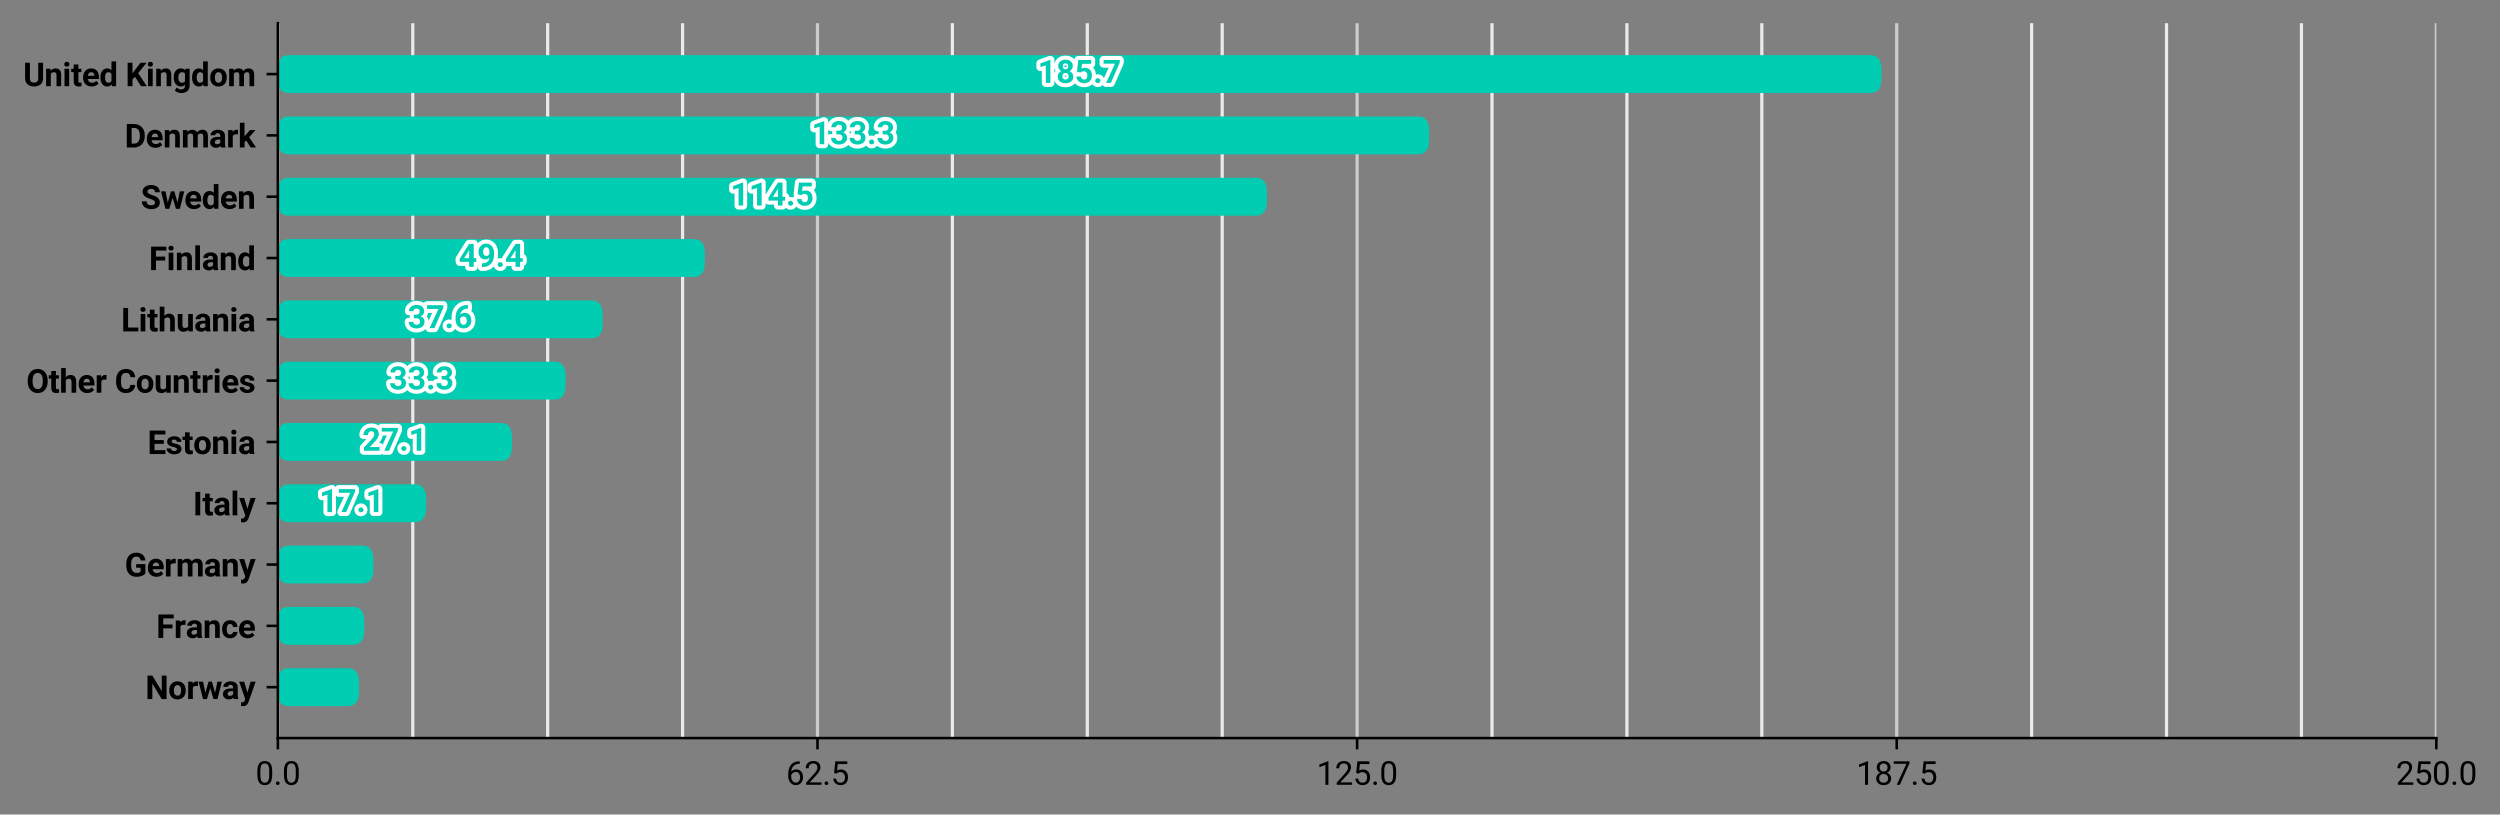 <?xml version="1.0" encoding="utf-8" standalone="no"?>
<!DOCTYPE svg PUBLIC "-//W3C//DTD SVG 1.1//EN"
  "http://www.w3.org/Graphics/SVG/1.1/DTD/svg11.dtd">
<svg xmlns:xlink="http://www.w3.org/1999/xlink" width="775.545pt" height="252.691pt" viewBox="0 0 775.545 252.691" xmlns="http://www.w3.org/2000/svg" version="1.1">
 <rect x="0" y="0" width="775.545" height="252.691" fill="#808080" stroke="none"/>
 <defs>
  <style type="text/css">*{stroke-linejoin: round; stroke-linecap: butt}</style>
 </defs>
 <g id="figure_1">
  <g id="patch_1">
   <path d="M 0 252.691 
L 775.545 252.691 
L 775.545 0 
L 0 0 
L 0 252.691 
z
" style="fill: none"/>
  </g>
  <g id="axes_1">
   <g id="patch_2">
    <path d="M 86.198 228.96 
L 755.798 228.96 
L 755.798 7.2 
L 86.198 7.2 
L 86.198 228.96 
z
" style="fill: none"/>
   </g>
   <g id="line2d_1">
    <path d="M 86.198 228.96 
L 86.198 7.2 
" clip-path="url(#pdf61907e7b)" style="fill: none; stroke: #cccccc; stroke-linecap: square"/>
   </g>
   <g id="line2d_2">
    <path d="M 253.598 228.96 
L 253.598 7.2 
" clip-path="url(#pdf61907e7b)" style="fill: none; stroke: #cccccc; stroke-linecap: square"/>
   </g>
   <g id="line2d_3">
    <path d="M 420.998 228.96 
L 420.998 7.2 
" clip-path="url(#pdf61907e7b)" style="fill: none; stroke: #cccccc; stroke-linecap: square"/>
   </g>
   <g id="line2d_4">
    <path d="M 588.398 228.96 
L 588.398 7.2 
" clip-path="url(#pdf61907e7b)" style="fill: none; stroke: #cccccc; stroke-linecap: square"/>
   </g>
   <g id="line2d_5">
    <path d="M 755.798 228.96 
L 755.798 7.2 
" clip-path="url(#pdf61907e7b)" style="fill: none; stroke: #cccccc; stroke-linecap: square"/>
   </g>
   <g id="line2d_6">
    <path d="M 128.048 228.96 
L 128.048 7.2 
" clip-path="url(#pdf61907e7b)" style="fill: none; stroke: #e9eae9; stroke-linecap: square"/>
   </g>
   <g id="line2d_7">
    <path d="M 169.898 228.96 
L 169.898 7.2 
" clip-path="url(#pdf61907e7b)" style="fill: none; stroke: #e9eae9; stroke-linecap: square"/>
   </g>
   <g id="line2d_8">
    <path d="M 211.748 228.96 
L 211.748 7.2 
" clip-path="url(#pdf61907e7b)" style="fill: none; stroke: #e9eae9; stroke-linecap: square"/>
   </g>
   <g id="line2d_9">
    <path d="M 295.448 228.96 
L 295.448 7.2 
" clip-path="url(#pdf61907e7b)" style="fill: none; stroke: #e9eae9; stroke-linecap: square"/>
   </g>
   <g id="line2d_10">
    <path d="M 337.298 228.96 
L 337.298 7.2 
" clip-path="url(#pdf61907e7b)" style="fill: none; stroke: #e9eae9; stroke-linecap: square"/>
   </g>
   <g id="line2d_11">
    <path d="M 379.148 228.96 
L 379.148 7.2 
" clip-path="url(#pdf61907e7b)" style="fill: none; stroke: #e9eae9; stroke-linecap: square"/>
   </g>
   <g id="line2d_12">
    <path d="M 462.848 228.96 
L 462.848 7.2 
" clip-path="url(#pdf61907e7b)" style="fill: none; stroke: #e9eae9; stroke-linecap: square"/>
   </g>
   <g id="line2d_13">
    <path d="M 504.698 228.96 
L 504.698 7.2 
" clip-path="url(#pdf61907e7b)" style="fill: none; stroke: #e9eae9; stroke-linecap: square"/>
   </g>
   <g id="line2d_14">
    <path d="M 546.548 228.96 
L 546.548 7.2 
" clip-path="url(#pdf61907e7b)" style="fill: none; stroke: #e9eae9; stroke-linecap: square"/>
   </g>
   <g id="line2d_15">
    <path d="M 630.248 228.96 
L 630.248 7.2 
" clip-path="url(#pdf61907e7b)" style="fill: none; stroke: #e9eae9; stroke-linecap: square"/>
   </g>
   <g id="line2d_16">
    <path d="M 672.098 228.96 
L 672.098 7.2 
" clip-path="url(#pdf61907e7b)" style="fill: none; stroke: #e9eae9; stroke-linecap: square"/>
   </g>
   <g id="line2d_17">
    <path d="M 713.948 228.96 
L 713.948 7.2 
" clip-path="url(#pdf61907e7b)" style="fill: none; stroke: #e9eae9; stroke-linecap: square"/>
   </g>
   <g id="patch_3">
    <path d="M 89.549 219.047 
L 107.918 219.047 
Q 111.399 219.047 111.399 214.583 
L 111.399 211.765 
Q 111.399 207.301 107.918 207.301 
L 89.549 207.301 
Q 86.068 207.301 86.068 211.765 
L 86.068 214.583 
Q 86.068 219.047 89.549 219.047 
z
" clip-path="url(#pdf61907e7b)" style="fill: #00cdb2"/>
   </g>
   <g id="patch_4">
    <path d="M 89.549 200.029 
L 109.525 200.029 
Q 113.006 200.029 113.006 195.565 
L 113.006 192.746 
Q 113.006 188.282 109.525 188.282 
L 89.549 188.282 
Q 86.068 188.282 86.068 192.746 
L 86.068 195.565 
Q 86.068 200.029 89.549 200.029 
z
" clip-path="url(#pdf61907e7b)" style="fill: #00cdb2"/>
   </g>
   <g id="patch_5">
    <path d="M 89.549 181.01 
L 112.364 181.01 
Q 115.845 181.01 115.845 176.546 
L 115.845 173.728 
Q 115.845 169.264 112.364 169.264 
L 89.549 169.264 
Q 86.068 169.264 86.068 173.728 
L 86.068 176.546 
Q 86.068 181.01 89.549 181.01 
z
" clip-path="url(#pdf61907e7b)" style="fill: #00cdb2"/>
   </g>
   <g id="patch_6">
    <path d="M 89.549 161.991 
L 128.729 161.991 
Q 132.21 161.991 132.21 157.527 
L 132.21 154.709 
Q 132.21 150.245 128.729 150.245 
L 89.549 150.245 
Q 86.068 150.245 86.068 154.709 
L 86.068 157.527 
Q 86.068 161.991 89.549 161.991 
z
" clip-path="url(#pdf61907e7b)" style="fill: #00cdb2"/>
   </g>
   <g id="patch_7">
    <path d="M 89.549 142.972 
L 155.352 142.972 
Q 158.833 142.972 158.833 138.508 
L 158.833 135.69 
Q 158.833 131.226 155.352 131.226 
L 89.549 131.226 
Q 86.068 131.226 86.068 135.69 
L 86.068 138.508 
Q 86.068 142.972 89.549 142.972 
z
" clip-path="url(#pdf61907e7b)" style="fill: #00cdb2"/>
   </g>
   <g id="patch_8">
    <path d="M 89.549 123.953 
L 171.985 123.953 
Q 175.466 123.953 175.466 119.489 
L 175.466 116.671 
Q 175.466 112.207 171.985 112.207 
L 89.549 112.207 
Q 86.068 112.207 86.068 116.671 
L 86.068 119.489 
Q 86.068 123.953 89.549 123.953 
z
" clip-path="url(#pdf61907e7b)" style="fill: #00cdb2"/>
   </g>
   <g id="patch_9">
    <path d="M 89.549 104.934 
L 183.475 104.934 
Q 186.956 104.934 186.956 100.47 
L 186.956 97.652 
Q 186.956 93.188 183.475 93.188 
L 89.549 93.188 
Q 86.068 93.188 86.068 97.652 
L 86.068 100.47 
Q 86.068 104.934 89.549 104.934 
z
" clip-path="url(#pdf61907e7b)" style="fill: #00cdb2"/>
   </g>
   <g id="patch_10">
    <path d="M 89.549 85.915 
L 215.161 85.915 
Q 218.642 85.915 218.642 81.451 
L 218.642 78.633 
Q 218.642 74.169 215.161 74.169 
L 89.549 74.169 
Q 86.068 74.169 86.068 78.633 
L 86.068 81.451 
Q 86.068 85.915 89.549 85.915 
z
" clip-path="url(#pdf61907e7b)" style="fill: #00cdb2"/>
   </g>
   <g id="patch_11">
    <path d="M 89.549 66.896 
L 389.551 66.896 
Q 393.033 66.896 393.033 62.432 
L 393.033 59.614 
Q 393.033 55.15 389.551 55.15 
L 89.549 55.15 
Q 86.068 55.15 86.068 59.614 
L 86.068 62.432 
Q 86.068 66.896 89.549 66.896 
z
" clip-path="url(#pdf61907e7b)" style="fill: #00cdb2"/>
   </g>
   <g id="patch_12">
    <path d="M 89.549 47.878 
L 439.852 47.878 
Q 443.333 47.878 443.333 43.414 
L 443.333 40.595 
Q 443.333 36.131 439.852 36.131 
L 89.549 36.131 
Q 86.068 36.131 86.068 40.595 
L 86.068 43.414 
Q 86.068 47.878 89.549 47.878 
z
" clip-path="url(#pdf61907e7b)" style="fill: #00cdb2"/>
   </g>
   <g id="patch_13">
    <path d="M 89.549 28.859 
L 580.173 28.859 
Q 583.654 28.859 583.654 24.395 
L 583.654 21.577 
Q 583.654 17.113 580.173 17.113 
L 89.549 17.113 
Q 86.068 17.113 86.068 21.577 
L 86.068 24.395 
Q 86.068 28.859 89.549 28.859 
z
" clip-path="url(#pdf61907e7b)" style="fill: #00cdb2"/>
   </g>
   <g id="matplotlib.axis_1">
    <g id="xtick_1">
     <g id="line2d_18">
      <defs>
       <path id="m01ccfe4c59" d="M 0 0 
L 0 3.5 
" style="stroke: #000000; stroke-width: 0.8"/>
      </defs>
      <g>
       <use xlink:href="#m01ccfe4c59" x="86.198" y="228.96" style="stroke: #000000; stroke-width: 0.8"/>
      </g>
     </g>
     <g id="text_1">
      <!-- 0.0 -->
      <g transform="translate(79.267 243.46) scale(0.1 -0.1)">
       <defs>
        <path id="Roboto-Regular-30" d="M 3231 1941 
Q 3231 1381 3131 998 
Q 3031 616 2845 380 
Q 2659 144 2395 40 
Q 2131 -63 1800 -63 
Q 1472 -63 1206 40 
Q 941 144 753 380 
Q 566 616 462 998 
Q 359 1381 359 1941 
L 359 2634 
Q 359 3194 461 3572 
Q 563 3950 750 4181 
Q 938 4413 1202 4513 
Q 1466 4613 1794 4613 
Q 2125 4613 2390 4513 
Q 2656 4413 2843 4181 
Q 3031 3950 3131 3572 
Q 3231 3194 3231 2634 
L 3231 1941 
z
M 2653 2731 
Q 2653 3116 2598 3384 
Q 2544 3653 2434 3820 
Q 2325 3988 2164 4063 
Q 2003 4138 1794 4138 
Q 1588 4138 1427 4063 
Q 1266 3988 1158 3820 
Q 1050 3653 994 3384 
Q 938 3116 938 2731 
L 938 1850 
Q 938 1469 994 1195 
Q 1050 922 1161 747 
Q 1272 572 1433 490 
Q 1594 409 1800 409 
Q 2013 409 2172 490 
Q 2331 572 2439 747 
Q 2547 922 2600 1195 
Q 2653 1469 2653 1850 
L 2653 2731 
z
" transform="scale(0.016)"/>
        <path id="Roboto-Regular-2e" d="M 450 303 
Q 450 453 539 553 
Q 628 653 806 653 
Q 984 653 1076 553 
Q 1169 453 1169 303 
Q 1169 159 1076 62 
Q 984 -34 806 -34 
Q 628 -34 539 62 
Q 450 159 450 303 
z
" transform="scale(0.016)"/>
       </defs>
       <use xlink:href="#Roboto-Regular-30"/>
       <use xlink:href="#Roboto-Regular-2e" transform="translate(56.152 0)"/>
       <use xlink:href="#Roboto-Regular-30" transform="translate(82.471 0)"/>
      </g>
     </g>
    </g>
    <g id="xtick_2">
     <g id="line2d_19">
      <g>
       <use xlink:href="#m01ccfe4c59" x="253.598" y="228.96" style="stroke: #000000; stroke-width: 0.8"/>
      </g>
     </g>
     <g id="text_2">
      <!-- 62.5 -->
      <g transform="translate(243.862 243.46) scale(0.1 -0.1)">
       <defs>
        <path id="Roboto-Regular-36" d="M 2644 4553 
L 2644 4063 
L 2591 4063 
Q 2175 4063 1884 3938 
Q 1594 3813 1406 3605 
Q 1219 3397 1122 3128 
Q 1025 2859 1000 2572 
Q 1188 2788 1439 2886 
Q 1691 2984 1981 2984 
Q 2322 2984 2567 2854 
Q 2813 2725 2972 2514 
Q 3131 2303 3207 2034 
Q 3284 1766 3284 1484 
Q 3284 1159 3193 876 
Q 3103 594 2925 386 
Q 2747 178 2484 57 
Q 2222 -63 1875 -63 
Q 1506 -63 1231 90 
Q 956 244 773 492 
Q 591 741 500 1053 
Q 409 1366 409 1681 
L 409 1953 
Q 409 2272 448 2589 
Q 488 2906 584 3195 
Q 681 3484 842 3732 
Q 1003 3981 1245 4164 
Q 1488 4347 1820 4450 
Q 2153 4553 2591 4553 
L 2644 4553 
z
M 1884 2503 
Q 1731 2503 1590 2454 
Q 1450 2406 1333 2322 
Q 1216 2238 1127 2123 
Q 1038 2009 991 1878 
L 991 1666 
Q 991 1359 1064 1126 
Q 1138 894 1261 736 
Q 1384 578 1543 497 
Q 1703 416 1875 416 
Q 2075 416 2231 492 
Q 2388 569 2495 708 
Q 2603 847 2659 1037 
Q 2716 1228 2716 1456 
Q 2716 1659 2664 1848 
Q 2613 2038 2509 2183 
Q 2406 2328 2250 2415 
Q 2094 2503 1884 2503 
z
" transform="scale(0.016)"/>
        <path id="Roboto-Regular-32" d="M 3359 0 
L 378 0 
L 378 416 
L 1869 2072 
Q 2075 2300 2211 2475 
Q 2347 2650 2426 2795 
Q 2506 2941 2537 3067 
Q 2569 3194 2569 3325 
Q 2569 3494 2516 3642 
Q 2463 3791 2363 3900 
Q 2263 4009 2116 4073 
Q 1969 4138 1778 4138 
Q 1547 4138 1376 4069 
Q 1206 4000 1093 3878 
Q 981 3756 925 3586 
Q 869 3416 869 3209 
L 291 3209 
Q 291 3497 386 3753 
Q 481 4009 668 4200 
Q 856 4391 1134 4502 
Q 1413 4613 1778 4613 
Q 2100 4613 2354 4525 
Q 2609 4438 2786 4277 
Q 2963 4116 3056 3891 
Q 3150 3666 3150 3394 
Q 3150 3194 3081 2991 
Q 3013 2788 2897 2586 
Q 2781 2384 2625 2186 
Q 2469 1988 2297 1797 
L 1075 472 
L 3359 472 
L 3359 0 
z
" transform="scale(0.016)"/>
        <path id="Roboto-Regular-35" d="M 644 2281 
L 875 4550 
L 3206 4550 
L 3206 4016 
L 1366 4016 
L 1228 2775 
Q 1350 2847 1542 2909 
Q 1734 2972 1988 2972 
Q 2300 2972 2551 2864 
Q 2803 2756 2978 2557 
Q 3153 2359 3247 2078 
Q 3341 1797 3341 1450 
Q 3341 1122 3252 845 
Q 3163 569 2984 367 
Q 2806 166 2536 51 
Q 2266 -63 1900 -63 
Q 1625 -63 1379 14 
Q 1134 91 943 247 
Q 753 403 631 640 
Q 509 878 481 1197 
L 1028 1197 
Q 1081 806 1306 607 
Q 1531 409 1900 409 
Q 2106 409 2265 481 
Q 2425 553 2536 687 
Q 2647 822 2705 1014 
Q 2763 1206 2763 1444 
Q 2763 1656 2703 1840 
Q 2644 2025 2528 2161 
Q 2413 2297 2242 2375 
Q 2072 2453 1853 2453 
Q 1706 2453 1600 2433 
Q 1494 2413 1409 2375 
Q 1325 2338 1254 2283 
Q 1184 2228 1106 2163 
L 644 2281 
z
" transform="scale(0.016)"/>
       </defs>
       <use xlink:href="#Roboto-Regular-36"/>
       <use xlink:href="#Roboto-Regular-32" transform="translate(56.104 0)"/>
       <use xlink:href="#Roboto-Regular-2e" transform="translate(112.256 0)"/>
       <use xlink:href="#Roboto-Regular-35" transform="translate(138.574 0)"/>
      </g>
     </g>
    </g>
    <g id="xtick_3">
     <g id="line2d_20">
      <g>
       <use xlink:href="#m01ccfe4c59" x="420.998" y="228.96" style="stroke: #000000; stroke-width: 0.8"/>
      </g>
     </g>
     <g id="text_3">
      <!-- 125.0 -->
      <g transform="translate(408.452 243.46) scale(0.1 -0.1)">
       <defs>
        <path id="Roboto-Regular-31" d="M 2278 0 
L 1697 0 
L 1697 3853 
L 531 3425 
L 531 3950 
L 2188 4572 
L 2278 4572 
L 2278 0 
z
" transform="scale(0.016)"/>
       </defs>
       <use xlink:href="#Roboto-Regular-31"/>
       <use xlink:href="#Roboto-Regular-32" transform="translate(56.152 0)"/>
       <use xlink:href="#Roboto-Regular-35" transform="translate(112.305 0)"/>
       <use xlink:href="#Roboto-Regular-2e" transform="translate(168.457 0)"/>
       <use xlink:href="#Roboto-Regular-30" transform="translate(194.775 0)"/>
      </g>
     </g>
    </g>
    <g id="xtick_4">
     <g id="line2d_21">
      <g>
       <use xlink:href="#m01ccfe4c59" x="588.398" y="228.96" style="stroke: #000000; stroke-width: 0.8"/>
      </g>
     </g>
     <g id="text_4">
      <!-- 187.5 -->
      <g transform="translate(575.852 243.46) scale(0.1 -0.1)">
       <defs>
        <path id="Roboto-Regular-38" d="M 3138 3363 
Q 3138 3022 2958 2756 
Q 2778 2491 2472 2341 
Q 2647 2266 2789 2153 
Q 2931 2041 3032 1898 
Q 3134 1756 3189 1587 
Q 3244 1419 3244 1228 
Q 3244 916 3133 675 
Q 3022 434 2826 270 
Q 2631 106 2367 21 
Q 2103 -63 1797 -63 
Q 1491 -63 1225 21 
Q 959 106 765 270 
Q 572 434 461 675 
Q 350 916 350 1228 
Q 350 1419 403 1587 
Q 456 1756 554 1900 
Q 653 2044 793 2156 
Q 934 2269 1109 2344 
Q 806 2494 631 2759 
Q 456 3025 456 3363 
Q 456 3659 556 3892 
Q 656 4125 834 4284 
Q 1013 4444 1259 4528 
Q 1506 4613 1797 4613 
Q 2088 4613 2333 4528 
Q 2578 4444 2758 4284 
Q 2938 4125 3038 3892 
Q 3138 3659 3138 3363 
z
M 2666 1241 
Q 2666 1431 2602 1590 
Q 2538 1750 2422 1864 
Q 2306 1978 2145 2040 
Q 1984 2103 1791 2103 
Q 1594 2103 1434 2040 
Q 1275 1978 1162 1864 
Q 1050 1750 989 1590 
Q 928 1431 928 1241 
Q 928 1044 987 891 
Q 1047 738 1159 630 
Q 1272 522 1433 465 
Q 1594 409 1797 409 
Q 1997 409 2158 465 
Q 2319 522 2431 630 
Q 2544 738 2605 891 
Q 2666 1044 2666 1241 
z
M 2559 3353 
Q 2559 3522 2504 3665 
Q 2450 3809 2348 3914 
Q 2247 4019 2106 4078 
Q 1966 4138 1797 4138 
Q 1628 4138 1487 4083 
Q 1347 4028 1245 3926 
Q 1144 3825 1089 3679 
Q 1034 3534 1034 3353 
Q 1034 3178 1089 3034 
Q 1144 2891 1244 2789 
Q 1344 2688 1484 2633 
Q 1625 2578 1797 2578 
Q 1969 2578 2109 2633 
Q 2250 2688 2350 2789 
Q 2450 2891 2504 3034 
Q 2559 3178 2559 3353 
z
" transform="scale(0.016)"/>
        <path id="Roboto-Regular-37" d="M 3316 4225 
L 1431 0 
L 825 0 
L 2703 4075 
L 241 4075 
L 241 4550 
L 3316 4550 
L 3316 4225 
z
" transform="scale(0.016)"/>
       </defs>
       <use xlink:href="#Roboto-Regular-31"/>
       <use xlink:href="#Roboto-Regular-38" transform="translate(56.152 0)"/>
       <use xlink:href="#Roboto-Regular-37" transform="translate(112.305 0)"/>
       <use xlink:href="#Roboto-Regular-2e" transform="translate(168.457 0)"/>
       <use xlink:href="#Roboto-Regular-35" transform="translate(194.775 0)"/>
      </g>
     </g>
    </g>
    <g id="xtick_5">
     <g id="line2d_22">
      <g>
       <use xlink:href="#m01ccfe4c59" x="755.798" y="228.96" style="stroke: #000000; stroke-width: 0.8"/>
      </g>
     </g>
     <g id="text_5">
      <!-- 250.0 -->
      <g transform="translate(743.252 243.46) scale(0.1 -0.1)">
       <use xlink:href="#Roboto-Regular-32"/>
       <use xlink:href="#Roboto-Regular-35" transform="translate(56.152 0)"/>
       <use xlink:href="#Roboto-Regular-30" transform="translate(112.305 0)"/>
       <use xlink:href="#Roboto-Regular-2e" transform="translate(168.457 0)"/>
       <use xlink:href="#Roboto-Regular-30" transform="translate(194.775 0)"/>
      </g>
     </g>
    </g>
   </g>
   <g id="matplotlib.axis_2">
    <g id="ytick_1">
     <g id="line2d_23">
      <defs>
       <path id="meb95cb85cd" d="M 0 0 
L -3.5 0 
" style="stroke: #000000; stroke-width: 0.8"/>
      </defs>
      <g>
       <use xlink:href="#meb95cb85cd" x="86.198" y="213.174" style="stroke: #000000; stroke-width: 0.8"/>
      </g>
     </g>
     <g id="text_6">
      <!-- Norway -->
      <g transform="translate(45.106 216.873) scale(0.1 -0.1)">
       <defs>
        <path id="Roboto-Bold-4e" d="M 4106 0 
L 3169 0 
L 1344 2994 
L 1344 0 
L 406 0 
L 406 4550 
L 1344 4550 
L 3172 1550 
L 3172 4550 
L 4106 4550 
L 4106 0 
z
" transform="scale(0.016)"/>
        <path id="Roboto-Bold-6f" d="M 206 1722 
Q 206 2091 312 2406 
Q 419 2722 622 2951 
Q 825 3181 1123 3312 
Q 1422 3444 1803 3444 
Q 2188 3444 2488 3312 
Q 2788 3181 2992 2951 
Q 3197 2722 3303 2406 
Q 3409 2091 3409 1722 
L 3409 1656 
Q 3409 1284 3303 970 
Q 3197 656 2992 426 
Q 2788 197 2491 67 
Q 2194 -63 1809 -63 
Q 1425 -63 1126 67 
Q 828 197 623 426 
Q 419 656 312 970 
Q 206 1284 206 1656 
L 206 1722 
z
M 1109 1656 
Q 1109 1450 1146 1269 
Q 1184 1088 1267 955 
Q 1350 822 1483 744 
Q 1616 666 1809 666 
Q 1997 666 2130 744 
Q 2263 822 2347 955 
Q 2431 1088 2468 1269 
Q 2506 1450 2506 1656 
L 2506 1722 
Q 2506 1922 2468 2101 
Q 2431 2281 2347 2417 
Q 2263 2553 2128 2633 
Q 1994 2713 1803 2713 
Q 1616 2713 1483 2633 
Q 1350 2553 1267 2417 
Q 1184 2281 1146 2101 
Q 1109 1922 1109 1722 
L 1109 1656 
z
" transform="scale(0.016)"/>
        <path id="Roboto-Bold-72" d="M 2247 2534 
Q 2178 2544 2086 2551 
Q 1994 2559 1922 2559 
Q 1656 2559 1492 2470 
Q 1328 2381 1250 2213 
L 1250 0 
L 347 0 
L 347 3381 
L 1200 3381 
L 1225 2978 
Q 1353 3197 1540 3320 
Q 1728 3444 1978 3444 
Q 2050 3444 2129 3431 
Q 2209 3419 2259 3403 
L 2247 2534 
z
" transform="scale(0.016)"/>
        <path id="Roboto-Bold-77" d="M 3288 1228 
L 3731 3381 
L 4603 3381 
L 3741 0 
L 2984 0 
L 2344 2128 
L 1703 0 
L 950 0 
L 88 3381 
L 959 3381 
L 1400 1231 
L 2019 3381 
L 2672 3381 
L 3288 1228 
z
" transform="scale(0.016)"/>
        <path id="Roboto-Bold-61" d="M 2306 0 
Q 2244 122 2216 303 
Q 2078 150 1870 43 
Q 1663 -63 1363 -63 
Q 1119 -63 908 12 
Q 697 88 542 222 
Q 388 356 300 542 
Q 213 728 213 950 
Q 213 1216 311 1422 
Q 409 1628 606 1772 
Q 803 1916 1095 1991 
Q 1388 2066 1775 2066 
L 2178 2066 
L 2178 2259 
Q 2178 2494 2058 2634 
Q 1938 2775 1678 2775 
Q 1450 2775 1320 2665 
Q 1191 2556 1191 2366 
L 288 2366 
Q 288 2584 389 2781 
Q 491 2978 678 3125 
Q 866 3272 1131 3358 
Q 1397 3444 1725 3444 
Q 2019 3444 2269 3369 
Q 2519 3294 2700 3145 
Q 2881 2997 2982 2773 
Q 3084 2550 3084 2253 
L 3084 822 
Q 3084 678 3093 564 
Q 3103 450 3118 358 
Q 3134 266 3159 192 
Q 3184 119 3219 53 
L 3219 0 
L 2306 0 
z
M 1559 628 
Q 1675 628 1773 656 
Q 1872 684 1950 729 
Q 2028 775 2086 834 
Q 2144 894 2178 956 
L 2178 1538 
L 1806 1538 
Q 1628 1538 1497 1498 
Q 1366 1459 1281 1389 
Q 1197 1319 1156 1223 
Q 1116 1128 1116 1016 
Q 1116 847 1234 737 
Q 1353 628 1559 628 
z
" transform="scale(0.016)"/>
        <path id="Roboto-Bold-79" d="M 1609 1278 
L 2234 3381 
L 3203 3381 
L 1850 -506 
Q 1803 -634 1729 -784 
Q 1656 -934 1531 -1064 
Q 1406 -1194 1222 -1280 
Q 1038 -1366 769 -1366 
Q 706 -1366 656 -1361 
Q 606 -1356 559 -1350 
Q 513 -1344 467 -1333 
Q 422 -1322 369 -1306 
L 369 -622 
Q 403 -622 439 -623 
Q 475 -625 506 -625 
Q 641 -625 736 -604 
Q 831 -584 900 -539 
Q 969 -494 1016 -425 
Q 1063 -356 1097 -263 
L 1194 -9 
L 9 3381 
L 981 3381 
L 1609 1278 
z
" transform="scale(0.016)"/>
       </defs>
       <use xlink:href="#Roboto-Bold-4e"/>
       <use xlink:href="#Roboto-Bold-6f" transform="translate(70.605 0)"/>
       <use xlink:href="#Roboto-Bold-72" transform="translate(127.148 0)"/>
       <use xlink:href="#Roboto-Bold-77" transform="translate(163.623 0)"/>
       <use xlink:href="#Roboto-Bold-61" transform="translate(237.109 0)"/>
       <use xlink:href="#Roboto-Bold-79" transform="translate(290.723 0)"/>
      </g>
     </g>
    </g>
    <g id="ytick_2">
     <g id="line2d_24">
      <g>
       <use xlink:href="#meb95cb85cd" x="86.198" y="194.155" style="stroke: #000000; stroke-width: 0.8"/>
      </g>
     </g>
     <g id="text_7">
      <!-- France -->
      <g transform="translate(48.492 197.905) scale(0.1 -0.1)">
       <defs>
        <path id="Roboto-Bold-46" d="M 3144 1859 
L 1344 1859 
L 1344 0 
L 406 0 
L 406 4550 
L 3369 4550 
L 3369 3791 
L 1344 3791 
L 1344 2616 
L 3144 2616 
L 3144 1859 
z
" transform="scale(0.016)"/>
        <path id="Roboto-Bold-6e" d="M 1178 3381 
L 1206 2991 
Q 1381 3209 1628 3326 
Q 1875 3444 2178 3444 
Q 2419 3444 2616 3376 
Q 2813 3309 2953 3156 
Q 3094 3003 3170 2756 
Q 3247 2509 3247 2150 
L 3247 0 
L 2344 0 
L 2344 2156 
Q 2344 2319 2308 2425 
Q 2272 2531 2203 2593 
Q 2134 2656 2034 2682 
Q 1934 2709 1803 2709 
Q 1603 2709 1461 2621 
Q 1319 2534 1231 2384 
L 1231 0 
L 328 0 
L 328 3381 
L 1178 3381 
z
" transform="scale(0.016)"/>
        <path id="Roboto-Bold-63" d="M 1753 666 
Q 1878 666 1981 702 
Q 2084 738 2159 803 
Q 2234 869 2276 961 
Q 2319 1053 2322 1169 
L 3169 1169 
Q 3166 900 3056 673 
Q 2947 447 2759 283 
Q 2572 119 2317 28 
Q 2063 -63 1769 -63 
Q 1375 -63 1081 70 
Q 788 203 594 433 
Q 400 663 303 973 
Q 206 1284 206 1644 
L 206 1731 
Q 206 2091 303 2403 
Q 400 2716 594 2947 
Q 788 3178 1080 3311 
Q 1372 3444 1763 3444 
Q 2075 3444 2333 3351 
Q 2591 3259 2775 3087 
Q 2959 2916 3062 2670 
Q 3166 2425 3169 2122 
L 2322 2122 
Q 2319 2244 2280 2351 
Q 2241 2459 2169 2539 
Q 2097 2619 1990 2666 
Q 1884 2713 1747 2713 
Q 1550 2713 1425 2631 
Q 1300 2550 1229 2414 
Q 1159 2278 1134 2100 
Q 1109 1922 1109 1731 
L 1109 1644 
Q 1109 1450 1134 1272 
Q 1159 1094 1229 959 
Q 1300 825 1425 745 
Q 1550 666 1753 666 
z
" transform="scale(0.016)"/>
        <path id="Roboto-Bold-65" d="M 1903 -63 
Q 1509 -63 1198 65 
Q 888 194 670 416 
Q 453 638 339 936 
Q 225 1234 225 1575 
L 225 1697 
Q 225 2081 336 2401 
Q 447 2722 651 2953 
Q 856 3184 1148 3314 
Q 1441 3444 1803 3444 
Q 2169 3444 2447 3323 
Q 2725 3203 2914 2986 
Q 3103 2769 3198 2462 
Q 3294 2156 3294 1781 
L 3294 1397 
L 1141 1397 
Q 1163 1231 1230 1097 
Q 1297 963 1401 867 
Q 1506 772 1647 719 
Q 1788 666 1963 666 
Q 2209 666 2418 758 
Q 2628 850 2778 1044 
L 3222 547 
Q 3141 431 3019 322 
Q 2897 213 2731 127 
Q 2566 41 2358 -11 
Q 2150 -63 1903 -63 
z
M 1800 2713 
Q 1653 2713 1542 2661 
Q 1431 2609 1351 2517 
Q 1272 2425 1222 2297 
Q 1172 2169 1150 2013 
L 2406 2013 
L 2406 2084 
Q 2403 2219 2367 2334 
Q 2331 2450 2257 2534 
Q 2184 2619 2070 2666 
Q 1956 2713 1800 2713 
z
" transform="scale(0.016)"/>
       </defs>
       <use xlink:href="#Roboto-Bold-46"/>
       <use xlink:href="#Roboto-Bold-72" transform="translate(54.785 0)"/>
       <use xlink:href="#Roboto-Bold-61" transform="translate(91.26 0)"/>
       <use xlink:href="#Roboto-Bold-6e" transform="translate(144.873 0)"/>
       <use xlink:href="#Roboto-Bold-63" transform="translate(200.879 0)"/>
       <use xlink:href="#Roboto-Bold-65" transform="translate(253.027 0)"/>
      </g>
     </g>
    </g>
    <g id="ytick_3">
     <g id="line2d_25">
      <g>
       <use xlink:href="#meb95cb85cd" x="86.198" y="175.137" style="stroke: #000000; stroke-width: 0.8"/>
      </g>
     </g>
     <g id="text_8">
      <!-- Germany -->
      <g transform="translate(38.697 178.835) scale(0.1 -0.1)">
       <defs>
        <path id="Roboto-Bold-47" d="M 4006 575 
Q 3925 478 3784 367 
Q 3644 256 3431 161 
Q 3219 66 2930 1 
Q 2641 -63 2266 -63 
Q 1825 -63 1461 82 
Q 1097 228 837 509 
Q 578 791 436 1200 
Q 294 1609 294 2138 
L 294 2406 
Q 294 2934 430 3345 
Q 566 3756 814 4037 
Q 1063 4319 1416 4466 
Q 1769 4613 2200 4613 
Q 2644 4613 2967 4502 
Q 3291 4391 3508 4191 
Q 3725 3991 3847 3712 
Q 3969 3434 4006 3103 
L 3094 3103 
Q 3066 3275 3006 3414 
Q 2947 3553 2844 3651 
Q 2741 3750 2589 3803 
Q 2438 3856 2228 3856 
Q 1747 3856 1497 3492 
Q 1247 3128 1247 2413 
L 1247 2138 
Q 1247 1422 1519 1056 
Q 1791 691 2316 691 
Q 2484 691 2609 712 
Q 2734 734 2823 767 
Q 2913 800 2972 839 
Q 3031 878 3069 916 
L 3069 1700 
L 2216 1700 
L 2216 2391 
L 4006 2391 
L 4006 575 
z
" transform="scale(0.016)"/>
        <path id="Roboto-Bold-6d" d="M 1194 3381 
L 1222 3003 
Q 1391 3209 1633 3326 
Q 1875 3444 2194 3444 
Q 2497 3444 2730 3322 
Q 2963 3200 3091 2928 
Q 3256 3169 3507 3306 
Q 3759 3444 4106 3444 
Q 4353 3444 4554 3375 
Q 4756 3306 4898 3153 
Q 5041 3000 5117 2754 
Q 5194 2509 5194 2153 
L 5194 0 
L 4288 0 
L 4288 2153 
Q 4288 2322 4252 2431 
Q 4216 2541 4150 2602 
Q 4084 2663 3990 2686 
Q 3897 2709 3778 2709 
Q 3569 2709 3428 2604 
Q 3288 2500 3216 2322 
Q 3216 2306 3217 2287 
Q 3219 2269 3219 2253 
L 3219 0 
L 2316 0 
L 2316 2147 
Q 2316 2316 2281 2425 
Q 2247 2534 2181 2596 
Q 2116 2659 2020 2684 
Q 1925 2709 1806 2709 
Q 1606 2709 1468 2625 
Q 1331 2541 1250 2391 
L 1250 0 
L 347 0 
L 347 3381 
L 1194 3381 
z
" transform="scale(0.016)"/>
       </defs>
       <use xlink:href="#Roboto-Bold-47"/>
       <use xlink:href="#Roboto-Bold-65" transform="translate(68.115 0)"/>
       <use xlink:href="#Roboto-Bold-72" transform="translate(122.168 0)"/>
       <use xlink:href="#Roboto-Bold-6d" transform="translate(158.643 0)"/>
       <use xlink:href="#Roboto-Bold-61" transform="translate(245.215 0)"/>
       <use xlink:href="#Roboto-Bold-6e" transform="translate(298.828 0)"/>
       <use xlink:href="#Roboto-Bold-79" transform="translate(354.834 0)"/>
      </g>
     </g>
    </g>
    <g id="ytick_4">
     <g id="line2d_26">
      <g>
       <use xlink:href="#meb95cb85cd" x="86.198" y="156.118" style="stroke: #000000; stroke-width: 0.8"/>
      </g>
     </g>
     <g id="text_9">
      <!-- Italy -->
      <g transform="translate(59.87 159.868) scale(0.1 -0.1)">
       <defs>
        <path id="Roboto-Bold-49" d="M 1403 0 
L 466 0 
L 466 4550 
L 1403 4550 
L 1403 0 
z
" transform="scale(0.016)"/>
        <path id="Roboto-Bold-74" d="M 1428 4213 
L 1428 3381 
L 2006 3381 
L 2006 2719 
L 1428 2719 
L 1428 1031 
Q 1428 925 1450 856 
Q 1472 788 1515 748 
Q 1559 709 1623 695 
Q 1688 681 1775 681 
Q 1856 681 1923 687 
Q 1991 694 2041 703 
L 2041 19 
Q 1928 -16 1795 -39 
Q 1663 -63 1494 -63 
Q 1272 -63 1094 -8 
Q 916 47 789 165 
Q 663 284 594 475 
Q 525 666 525 934 
L 525 2719 
L 31 2719 
L 31 3381 
L 525 3381 
L 525 4213 
L 1428 4213 
z
" transform="scale(0.016)"/>
        <path id="Roboto-Bold-6c" d="M 1300 0 
L 394 0 
L 394 4800 
L 1300 4800 
L 1300 0 
z
" transform="scale(0.016)"/>
       </defs>
       <use xlink:href="#Roboto-Bold-49"/>
       <use xlink:href="#Roboto-Bold-74" transform="translate(29.15 0)"/>
       <use xlink:href="#Roboto-Bold-61" transform="translate(62.939 0)"/>
       <use xlink:href="#Roboto-Bold-6c" transform="translate(116.553 0)"/>
       <use xlink:href="#Roboto-Bold-79" transform="translate(143.066 0)"/>
      </g>
     </g>
    </g>
    <g id="ytick_5">
     <g id="line2d_27">
      <g>
       <use xlink:href="#meb95cb85cd" x="86.198" y="137.099" style="stroke: #000000; stroke-width: 0.8"/>
      </g>
     </g>
     <g id="text_10">
      <!-- Estonia -->
      <g transform="translate(45.784 140.849) scale(0.1 -0.1)">
       <defs>
        <path id="Roboto-Bold-45" d="M 3144 1972 
L 1344 1972 
L 1344 753 
L 3456 753 
L 3456 0 
L 406 0 
L 406 4550 
L 3450 4550 
L 3450 3791 
L 1344 3791 
L 1344 2706 
L 3144 2706 
L 3144 1972 
z
" transform="scale(0.016)"/>
        <path id="Roboto-Bold-73" d="M 2178 934 
Q 2178 1006 2150 1065 
Q 2122 1125 2044 1176 
Q 1966 1228 1831 1275 
Q 1697 1322 1484 1366 
Q 1225 1422 1004 1506 
Q 784 1591 623 1716 
Q 463 1841 372 2006 
Q 281 2172 281 2391 
Q 281 2603 373 2793 
Q 466 2984 639 3129 
Q 813 3275 1064 3359 
Q 1316 3444 1631 3444 
Q 1959 3444 2221 3362 
Q 2484 3281 2667 3136 
Q 2850 2991 2948 2791 
Q 3047 2591 3047 2353 
L 2144 2353 
Q 2144 2547 2019 2673 
Q 1894 2800 1628 2800 
Q 1400 2800 1275 2697 
Q 1150 2594 1150 2434 
Q 1150 2359 1183 2301 
Q 1216 2244 1289 2195 
Q 1363 2147 1483 2106 
Q 1603 2066 1778 2031 
Q 2053 1978 2287 1900 
Q 2522 1822 2692 1698 
Q 2863 1575 2959 1398 
Q 3056 1222 3056 972 
Q 3056 747 2956 558 
Q 2856 369 2670 231 
Q 2484 94 2221 15 
Q 1959 -63 1634 -63 
Q 1278 -63 1006 37 
Q 734 138 548 300 
Q 363 463 269 666 
Q 175 869 175 1075 
L 1031 1075 
Q 1038 944 1089 848 
Q 1141 753 1225 693 
Q 1309 634 1420 606 
Q 1531 578 1653 578 
Q 1913 578 2045 676 
Q 2178 775 2178 934 
z
" transform="scale(0.016)"/>
        <path id="Roboto-Bold-69" d="M 1300 0 
L 394 0 
L 394 3381 
L 1300 3381 
L 1300 0 
z
M 341 4256 
Q 341 4459 477 4590 
Q 613 4722 847 4722 
Q 963 4722 1056 4687 
Q 1150 4653 1215 4590 
Q 1281 4528 1317 4442 
Q 1353 4356 1353 4256 
Q 1353 4153 1317 4067 
Q 1281 3981 1215 3918 
Q 1150 3856 1056 3822 
Q 963 3788 847 3788 
Q 731 3788 637 3822 
Q 544 3856 478 3918 
Q 413 3981 377 4067 
Q 341 4153 341 4256 
z
" transform="scale(0.016)"/>
       </defs>
       <use xlink:href="#Roboto-Bold-45"/>
       <use xlink:href="#Roboto-Bold-73" transform="translate(56.25 0)"/>
       <use xlink:href="#Roboto-Bold-74" transform="translate(107.666 0)"/>
       <use xlink:href="#Roboto-Bold-6f" transform="translate(141.455 0)"/>
       <use xlink:href="#Roboto-Bold-6e" transform="translate(197.998 0)"/>
       <use xlink:href="#Roboto-Bold-69" transform="translate(254.004 0)"/>
       <use xlink:href="#Roboto-Bold-61" transform="translate(280.518 0)"/>
      </g>
     </g>
    </g>
    <g id="ytick_6">
     <g id="line2d_28">
      <g>
       <use xlink:href="#meb95cb85cd" x="86.198" y="118.08" style="stroke: #000000; stroke-width: 0.8"/>
      </g>
     </g>
     <g id="text_11">
      <!-- Other Countries -->
      <g transform="translate(8.158 121.83) scale(0.1 -0.1)">
       <defs>
        <path id="Roboto-Bold-4f" d="M 4144 2172 
Q 4144 1650 4003 1236 
Q 3863 822 3608 534 
Q 3353 247 2997 92 
Q 2641 -63 2213 -63 
Q 1784 -63 1428 92 
Q 1072 247 814 534 
Q 556 822 412 1236 
Q 269 1650 269 2172 
L 269 2372 
Q 269 2891 411 3306 
Q 553 3722 809 4012 
Q 1066 4303 1422 4458 
Q 1778 4613 2206 4613 
Q 2634 4613 2990 4458 
Q 3347 4303 3603 4012 
Q 3859 3722 4001 3306 
Q 4144 2891 4144 2372 
L 4144 2172 
z
M 3194 2378 
Q 3194 3094 2937 3466 
Q 2681 3838 2206 3838 
Q 1731 3838 1475 3466 
Q 1219 3094 1219 2378 
L 1219 2172 
Q 1219 1816 1286 1542 
Q 1353 1269 1479 1083 
Q 1606 897 1790 801 
Q 1975 706 2213 706 
Q 2688 706 2941 1081 
Q 3194 1456 3194 2172 
L 3194 2378 
z
" transform="scale(0.016)"/>
        <path id="Roboto-Bold-68" d="M 1228 3013 
Q 1397 3216 1623 3330 
Q 1850 3444 2131 3444 
Q 2381 3444 2587 3373 
Q 2794 3303 2941 3145 
Q 3088 2988 3167 2738 
Q 3247 2488 3247 2131 
L 3247 0 
L 2344 0 
L 2344 2138 
Q 2344 2300 2308 2409 
Q 2272 2519 2203 2586 
Q 2134 2653 2032 2681 
Q 1931 2709 1803 2709 
Q 1591 2709 1450 2626 
Q 1309 2544 1228 2403 
L 1228 0 
L 325 0 
L 325 4800 
L 1228 4800 
L 1228 3013 
z
" transform="scale(0.016)"/>
        <path id="Roboto-Bold-20" transform="scale(0.016)"/>
        <path id="Roboto-Bold-43" d="M 3978 1516 
Q 3953 1169 3822 878 
Q 3691 588 3459 380 
Q 3228 172 2898 54 
Q 2569 -63 2147 -63 
Q 1709 -63 1361 89 
Q 1013 241 770 525 
Q 528 809 398 1214 
Q 269 1619 269 2122 
L 269 2422 
Q 269 2925 403 3331 
Q 538 3738 783 4022 
Q 1028 4306 1378 4459 
Q 1728 4613 2159 4613 
Q 2584 4613 2911 4492 
Q 3238 4372 3466 4158 
Q 3694 3944 3822 3648 
Q 3950 3353 3984 3006 
L 3047 3006 
Q 3031 3209 2976 3365 
Q 2922 3522 2819 3628 
Q 2716 3734 2553 3789 
Q 2391 3844 2159 3844 
Q 1684 3844 1451 3498 
Q 1219 3153 1219 2428 
L 1219 2122 
Q 1219 1769 1270 1503 
Q 1322 1238 1433 1059 
Q 1544 881 1720 792 
Q 1897 703 2147 703 
Q 2369 703 2530 753 
Q 2691 803 2798 904 
Q 2906 1006 2965 1159 
Q 3025 1313 3041 1516 
L 3978 1516 
z
" transform="scale(0.016)"/>
        <path id="Roboto-Bold-75" d="M 2372 344 
Q 2213 150 1984 43 
Q 1756 -63 1447 -63 
Q 1197 -63 990 7 
Q 784 78 636 229 
Q 488 381 406 620 
Q 325 859 325 1194 
L 325 3381 
L 1228 3381 
L 1228 1188 
Q 1228 1047 1264 947 
Q 1300 847 1364 786 
Q 1428 725 1515 697 
Q 1603 669 1709 669 
Q 1953 669 2106 753 
Q 2259 838 2341 988 
L 2341 3381 
L 3247 3381 
L 3247 0 
L 2397 0 
L 2372 344 
z
" transform="scale(0.016)"/>
       </defs>
       <use xlink:href="#Roboto-Bold-4f"/>
       <use xlink:href="#Roboto-Bold-74" transform="translate(69.043 0)"/>
       <use xlink:href="#Roboto-Bold-68" transform="translate(102.832 0)"/>
       <use xlink:href="#Roboto-Bold-65" transform="translate(158.789 0)"/>
       <use xlink:href="#Roboto-Bold-72" transform="translate(212.842 0)"/>
       <use xlink:href="#Roboto-Bold-20" transform="translate(249.316 0)"/>
       <use xlink:href="#Roboto-Bold-43" transform="translate(274.219 0)"/>
       <use xlink:href="#Roboto-Bold-6f" transform="translate(339.648 0)"/>
       <use xlink:href="#Roboto-Bold-75" transform="translate(396.191 0)"/>
       <use xlink:href="#Roboto-Bold-6e" transform="translate(452.148 0)"/>
       <use xlink:href="#Roboto-Bold-74" transform="translate(508.154 0)"/>
       <use xlink:href="#Roboto-Bold-72" transform="translate(541.943 0)"/>
       <use xlink:href="#Roboto-Bold-69" transform="translate(578.418 0)"/>
       <use xlink:href="#Roboto-Bold-65" transform="translate(604.932 0)"/>
       <use xlink:href="#Roboto-Bold-73" transform="translate(658.984 0)"/>
      </g>
     </g>
    </g>
    <g id="ytick_7">
     <g id="line2d_29">
      <g>
       <use xlink:href="#meb95cb85cd" x="86.198" y="99.061" style="stroke: #000000; stroke-width: 0.8"/>
      </g>
     </g>
     <g id="text_12">
      <!-- Lithuania -->
      <g transform="translate(37.587 102.811) scale(0.1 -0.1)">
       <defs>
        <path id="Roboto-Bold-4c" d="M 1344 753 
L 3334 753 
L 3334 0 
L 406 0 
L 406 4550 
L 1344 4550 
L 1344 753 
z
" transform="scale(0.016)"/>
       </defs>
       <use xlink:href="#Roboto-Bold-4c"/>
       <use xlink:href="#Roboto-Bold-69" transform="translate(54.15 0)"/>
       <use xlink:href="#Roboto-Bold-74" transform="translate(80.664 0)"/>
       <use xlink:href="#Roboto-Bold-68" transform="translate(114.453 0)"/>
       <use xlink:href="#Roboto-Bold-75" transform="translate(170.41 0)"/>
       <use xlink:href="#Roboto-Bold-61" transform="translate(226.367 0)"/>
       <use xlink:href="#Roboto-Bold-6e" transform="translate(279.98 0)"/>
       <use xlink:href="#Roboto-Bold-69" transform="translate(335.986 0)"/>
       <use xlink:href="#Roboto-Bold-61" transform="translate(362.5 0)"/>
      </g>
     </g>
    </g>
    <g id="ytick_8">
     <g id="line2d_30">
      <g>
       <use xlink:href="#meb95cb85cd" x="86.198" y="80.042" style="stroke: #000000; stroke-width: 0.8"/>
      </g>
     </g>
     <g id="text_13">
      <!-- Finland -->
      <g transform="translate(46.222 83.792) scale(0.1 -0.1)">
       <defs>
        <path id="Roboto-Bold-64" d="M 206 1716 
Q 206 2100 295 2419 
Q 384 2738 553 2966 
Q 722 3194 969 3319 
Q 1216 3444 1531 3444 
Q 1791 3444 1992 3347 
Q 2194 3250 2347 3075 
L 2347 4800 
L 3253 4800 
L 3253 0 
L 2438 0 
L 2394 359 
Q 2234 159 2021 48 
Q 1809 -63 1525 -63 
Q 1213 -63 967 67 
Q 722 197 553 425 
Q 384 653 295 967 
Q 206 1281 206 1650 
L 206 1716 
z
M 1109 1650 
Q 1109 1444 1143 1266 
Q 1178 1088 1254 955 
Q 1331 822 1454 745 
Q 1578 669 1756 669 
Q 1975 669 2120 762 
Q 2266 856 2347 1022 
L 2347 2356 
Q 2266 2525 2120 2617 
Q 1975 2709 1763 2709 
Q 1584 2709 1459 2632 
Q 1334 2556 1257 2422 
Q 1181 2288 1145 2106 
Q 1109 1925 1109 1716 
L 1109 1650 
z
" transform="scale(0.016)"/>
       </defs>
       <use xlink:href="#Roboto-Bold-46"/>
       <use xlink:href="#Roboto-Bold-69" transform="translate(54.785 0)"/>
       <use xlink:href="#Roboto-Bold-6e" transform="translate(81.299 0)"/>
       <use xlink:href="#Roboto-Bold-6c" transform="translate(137.305 0)"/>
       <use xlink:href="#Roboto-Bold-61" transform="translate(163.818 0)"/>
       <use xlink:href="#Roboto-Bold-6e" transform="translate(217.432 0)"/>
       <use xlink:href="#Roboto-Bold-64" transform="translate(273.438 0)"/>
      </g>
     </g>
    </g>
    <g id="ytick_9">
     <g id="line2d_31">
      <g>
       <use xlink:href="#meb95cb85cd" x="86.198" y="61.023" style="stroke: #000000; stroke-width: 0.8"/>
      </g>
     </g>
     <g id="text_14">
      <!-- Sweden -->
      <g transform="translate(43.659 64.773) scale(0.1 -0.1)">
       <defs>
        <path id="Roboto-Bold-53" d="M 2766 1194 
Q 2766 1313 2731 1408 
Q 2697 1503 2598 1584 
Q 2500 1666 2326 1744 
Q 2153 1822 1878 1909 
Q 1566 2009 1289 2134 
Q 1013 2259 805 2429 
Q 597 2600 476 2822 
Q 356 3044 356 3341 
Q 356 3625 479 3861 
Q 603 4097 826 4262 
Q 1050 4428 1358 4520 
Q 1666 4613 2034 4613 
Q 2413 4613 2722 4508 
Q 3031 4403 3250 4215 
Q 3469 4028 3587 3770 
Q 3706 3513 3706 3206 
L 2769 3206 
Q 2769 3350 2723 3472 
Q 2678 3594 2584 3681 
Q 2491 3769 2350 3817 
Q 2209 3866 2019 3866 
Q 1834 3866 1698 3825 
Q 1563 3784 1473 3712 
Q 1384 3641 1339 3544 
Q 1294 3447 1294 3338 
Q 1294 3113 1523 2961 
Q 1753 2809 2197 2678 
Q 2569 2563 2851 2422 
Q 3134 2281 3323 2103 
Q 3513 1925 3609 1703 
Q 3706 1481 3706 1200 
Q 3706 900 3589 665 
Q 3472 431 3256 270 
Q 3041 109 2736 23 
Q 2431 -63 2056 -63 
Q 1831 -63 1606 -23 
Q 1381 16 1176 97 
Q 972 178 797 300 
Q 622 422 492 587 
Q 363 753 289 964 
Q 216 1175 216 1431 
L 1156 1431 
Q 1156 1225 1222 1081 
Q 1288 938 1405 848 
Q 1522 759 1687 718 
Q 1853 678 2056 678 
Q 2238 678 2372 717 
Q 2506 756 2593 825 
Q 2681 894 2723 989 
Q 2766 1084 2766 1194 
z
" transform="scale(0.016)"/>
       </defs>
       <use xlink:href="#Roboto-Bold-53"/>
       <use xlink:href="#Roboto-Bold-77" transform="translate(61.475 0)"/>
       <use xlink:href="#Roboto-Bold-65" transform="translate(134.961 0)"/>
       <use xlink:href="#Roboto-Bold-64" transform="translate(189.014 0)"/>
       <use xlink:href="#Roboto-Bold-65" transform="translate(245.361 0)"/>
       <use xlink:href="#Roboto-Bold-6e" transform="translate(299.414 0)"/>
      </g>
     </g>
    </g>
    <g id="ytick_10">
     <g id="line2d_32">
      <g>
       <use xlink:href="#meb95cb85cd" x="86.198" y="42.005" style="stroke: #000000; stroke-width: 0.8"/>
      </g>
     </g>
     <g id="text_15">
      <!-- Denmark -->
      <g transform="translate(38.688 45.755) scale(0.1 -0.1)">
       <defs>
        <path id="Roboto-Bold-44" d="M 406 0 
L 406 4550 
L 1806 4550 
Q 2266 4550 2648 4392 
Q 3031 4234 3304 3948 
Q 3578 3663 3731 3263 
Q 3884 2863 3884 2375 
L 3884 2169 
Q 3884 1681 3732 1282 
Q 3581 884 3304 598 
Q 3028 313 2643 156 
Q 2259 0 1797 0 
L 406 0 
z
M 1344 3791 
L 1344 753 
L 1797 753 
Q 2353 753 2643 1120 
Q 2934 1488 2934 2169 
L 2934 2381 
Q 2934 3075 2646 3433 
Q 2359 3791 1806 3791 
L 1344 3791 
z
" transform="scale(0.016)"/>
        <path id="Roboto-Bold-6b" d="M 1575 1356 
L 1250 1031 
L 1250 0 
L 347 0 
L 347 4800 
L 1250 4800 
L 1250 2141 
L 1425 2366 
L 2291 3381 
L 3375 3381 
L 2153 1972 
L 3481 0 
L 2444 0 
L 1575 1356 
z
" transform="scale(0.016)"/>
       </defs>
       <use xlink:href="#Roboto-Bold-44"/>
       <use xlink:href="#Roboto-Bold-65" transform="translate(64.99 0)"/>
       <use xlink:href="#Roboto-Bold-6e" transform="translate(119.043 0)"/>
       <use xlink:href="#Roboto-Bold-6d" transform="translate(175.049 0)"/>
       <use xlink:href="#Roboto-Bold-61" transform="translate(261.621 0)"/>
       <use xlink:href="#Roboto-Bold-72" transform="translate(315.234 0)"/>
       <use xlink:href="#Roboto-Bold-6b" transform="translate(351.709 0)"/>
      </g>
     </g>
    </g>
    <g id="ytick_11">
     <g id="line2d_33">
      <g>
       <use xlink:href="#meb95cb85cd" x="86.198" y="22.986" style="stroke: #000000; stroke-width: 0.8"/>
      </g>
     </g>
     <g id="text_16">
      <!-- United Kingdom -->
      <g transform="translate(7.2 26.736) scale(0.1 -0.1)">
       <defs>
        <path id="Roboto-Bold-55" d="M 3850 4550 
L 3850 1547 
Q 3850 1153 3719 851 
Q 3588 550 3356 347 
Q 3125 144 2804 40 
Q 2484 -63 2106 -63 
Q 1725 -63 1404 40 
Q 1084 144 853 347 
Q 622 550 492 851 
Q 363 1153 363 1547 
L 363 4550 
L 1300 4550 
L 1300 1547 
Q 1300 1100 1514 895 
Q 1728 691 2106 691 
Q 2488 691 2698 895 
Q 2909 1100 2909 1547 
L 2909 4550 
L 3850 4550 
z
" transform="scale(0.016)"/>
        <path id="Roboto-Bold-4b" d="M 1831 1825 
L 1344 1300 
L 1344 0 
L 406 0 
L 406 4550 
L 1344 4550 
L 1344 2488 
L 1756 3053 
L 2916 4550 
L 4069 4550 
L 2453 2528 
L 4116 0 
L 3000 0 
L 1831 1825 
z
" transform="scale(0.016)"/>
        <path id="Roboto-Bold-67" d="M 216 1716 
Q 216 2100 311 2419 
Q 406 2738 582 2966 
Q 759 3194 1012 3319 
Q 1266 3444 1584 3444 
Q 1881 3444 2092 3344 
Q 2303 3244 2450 3063 
L 2488 3381 
L 3306 3381 
L 3306 116 
Q 3306 -231 3187 -500 
Q 3069 -769 2855 -955 
Q 2641 -1141 2342 -1236 
Q 2044 -1331 1681 -1331 
Q 1525 -1331 1350 -1300 
Q 1175 -1269 1004 -1203 
Q 834 -1138 681 -1038 
Q 528 -938 422 -800 
L 822 -250 
Q 981 -428 1186 -528 
Q 1391 -628 1641 -628 
Q 2000 -628 2200 -436 
Q 2400 -244 2400 109 
L 2400 291 
Q 2250 122 2047 29 
Q 1844 -63 1578 -63 
Q 1263 -63 1011 67 
Q 759 197 582 425 
Q 406 653 311 967 
Q 216 1281 216 1650 
L 216 1716 
z
M 1119 1650 
Q 1119 1444 1159 1266 
Q 1200 1088 1286 955 
Q 1372 822 1501 745 
Q 1631 669 1809 669 
Q 2025 669 2170 750 
Q 2316 831 2400 978 
L 2400 2400 
Q 2313 2550 2170 2629 
Q 2028 2709 1816 2709 
Q 1638 2709 1508 2632 
Q 1378 2556 1290 2422 
Q 1203 2288 1161 2106 
Q 1119 1925 1119 1716 
L 1119 1650 
z
" transform="scale(0.016)"/>
       </defs>
       <use xlink:href="#Roboto-Bold-55"/>
       <use xlink:href="#Roboto-Bold-6e" transform="translate(65.82 0)"/>
       <use xlink:href="#Roboto-Bold-69" transform="translate(121.826 0)"/>
       <use xlink:href="#Roboto-Bold-74" transform="translate(148.34 0)"/>
       <use xlink:href="#Roboto-Bold-65" transform="translate(182.129 0)"/>
       <use xlink:href="#Roboto-Bold-64" transform="translate(236.182 0)"/>
       <use xlink:href="#Roboto-Bold-20" transform="translate(292.529 0)"/>
       <use xlink:href="#Roboto-Bold-4b" transform="translate(317.432 0)"/>
       <use xlink:href="#Roboto-Bold-69" transform="translate(380.908 0)"/>
       <use xlink:href="#Roboto-Bold-6e" transform="translate(407.422 0)"/>
       <use xlink:href="#Roboto-Bold-67" transform="translate(463.428 0)"/>
       <use xlink:href="#Roboto-Bold-64" transform="translate(520.508 0)"/>
       <use xlink:href="#Roboto-Bold-6f" transform="translate(576.855 0)"/>
       <use xlink:href="#Roboto-Bold-6d" transform="translate(633.398 0)"/>
      </g>
     </g>
    </g>
   </g>
   <g id="patch_14">
    <path d="M 86.198 228.96 
L 86.198 7.2 
" style="fill: none; stroke: #000000; stroke-width: 0.8; stroke-linejoin: miter; stroke-linecap: square"/>
   </g>
   <g id="patch_15">
    <path d="M 86.198 228.96 
L 755.798 228.96 
" style="fill: none; stroke: #000000; stroke-width: 0.8; stroke-linejoin: miter; stroke-linecap: square"/>
   </g>
   <g id="text_17">
    <path d="M 102.991 158.852 
L 101.58 158.852 
L 101.58 153.413 
L 99.896 153.935 
L 99.896 152.788 
L 102.84 151.733 
L 102.991 151.733 
L 102.991 158.852 
z
M 110.135 152.533 
L 107.386 158.852 
L 105.897 158.852 
L 108.65 152.885 
L 105.116 152.885 
L 105.116 151.743 
L 110.135 151.743 
L 110.135 152.533 
z
M 111.171 158.158 
Q 111.171 157.997 111.227 157.858 
Q 111.283 157.719 111.388 157.619 
Q 111.492 157.519 111.639 157.461 
Q 111.786 157.402 111.966 157.402 
Q 112.147 157.402 112.296 157.461 
Q 112.444 157.519 112.549 157.619 
Q 112.655 157.719 112.711 157.858 
Q 112.767 157.997 112.767 158.158 
Q 112.767 158.319 112.711 158.457 
Q 112.655 158.593 112.549 158.693 
Q 112.444 158.793 112.296 158.849 
Q 112.147 158.905 111.966 158.905 
Q 111.786 158.905 111.639 158.849 
Q 111.492 158.793 111.388 158.693 
Q 111.283 158.593 111.227 158.457 
Q 111.171 158.319 111.171 158.158 
z
M 117.371 158.852 
L 115.96 158.852 
L 115.96 153.413 
L 114.276 153.935 
L 114.276 152.788 
L 117.22 151.733 
L 117.371 151.733 
L 117.371 158.852 
z
" style="fill: #00cdb2; stroke: #ffffff; stroke-width: 2.5"/>
    <path d="M 102.991 158.852 
L 101.58 158.852 
L 101.58 153.413 
L 99.896 153.935 
L 99.896 152.788 
L 102.84 151.733 
L 102.991 151.733 
L 102.991 158.852 
z
M 110.135 152.533 
L 107.386 158.852 
L 105.897 158.852 
L 108.65 152.885 
L 105.116 152.885 
L 105.116 151.743 
L 110.135 151.743 
L 110.135 152.533 
z
M 111.171 158.158 
Q 111.171 157.997 111.227 157.858 
Q 111.283 157.719 111.388 157.619 
Q 111.492 157.519 111.639 157.461 
Q 111.786 157.402 111.966 157.402 
Q 112.147 157.402 112.296 157.461 
Q 112.444 157.519 112.549 157.619 
Q 112.655 157.719 112.711 157.858 
Q 112.767 157.997 112.767 158.158 
Q 112.767 158.319 112.711 158.457 
Q 112.655 158.593 112.549 158.693 
Q 112.444 158.793 112.296 158.849 
Q 112.147 158.905 111.966 158.905 
Q 111.786 158.905 111.639 158.849 
Q 111.492 158.793 111.388 158.693 
Q 111.283 158.593 111.227 158.457 
Q 111.171 158.319 111.171 158.158 
z
M 117.371 158.852 
L 115.96 158.852 
L 115.96 153.413 
L 114.276 153.935 
L 114.276 152.788 
L 117.22 151.733 
L 117.371 151.733 
L 117.371 158.852 
z
" style="fill: #00cdb2"/>
   </g>
   <g id="text_18">
    <path d="M 117.748 139.833 
L 112.875 139.833 
L 112.875 138.866 
L 115.175 136.414 
Q 115.434 136.132 115.612 135.897 
Q 115.79 135.663 115.9 135.468 
Q 116.011 135.272 116.056 135.105 
Q 116.103 134.936 116.103 134.78 
Q 116.103 134.305 115.864 134.035 
Q 115.625 133.764 115.179 133.764 
Q 114.931 133.764 114.737 133.855 
Q 114.545 133.944 114.415 134.104 
Q 114.287 134.261 114.219 134.482 
Q 114.15 134.702 114.15 134.96 
L 112.734 134.96 
Q 112.734 134.482 112.904 134.057 
Q 113.076 133.632 113.398 133.314 
Q 113.72 132.997 114.176 132.811 
Q 114.633 132.625 115.204 132.625 
Q 115.765 132.625 116.198 132.766 
Q 116.631 132.905 116.923 133.164 
Q 117.217 133.422 117.367 133.799 
Q 117.519 134.174 117.519 134.643 
Q 117.519 134.999 117.406 135.332 
Q 117.295 135.663 117.089 135.996 
Q 116.884 136.327 116.594 136.668 
Q 116.303 137.007 115.947 137.372 
L 114.692 138.696 
L 117.748 138.696 
L 117.748 139.833 
z
M 123.446 133.514 
L 120.698 139.833 
L 119.209 139.833 
L 121.962 133.866 
L 118.428 133.866 
L 118.428 132.724 
L 123.446 132.724 
L 123.446 133.514 
z
M 124.482 139.139 
Q 124.482 138.979 124.538 138.839 
Q 124.595 138.7 124.699 138.6 
Q 124.804 138.5 124.951 138.443 
Q 125.098 138.383 125.278 138.383 
Q 125.459 138.383 125.607 138.443 
Q 125.756 138.5 125.86 138.6 
Q 125.967 138.7 126.023 138.839 
Q 126.079 138.979 126.079 139.139 
Q 126.079 139.3 126.023 139.438 
Q 125.967 139.574 125.86 139.674 
Q 125.756 139.774 125.607 139.83 
Q 125.459 139.886 125.278 139.886 
Q 125.098 139.886 124.951 139.83 
Q 124.804 139.774 124.699 139.674 
Q 124.595 139.574 124.538 139.438 
Q 124.482 139.3 124.482 139.139 
z
M 130.683 139.833 
L 129.272 139.833 
L 129.272 134.394 
L 127.587 134.916 
L 127.587 133.769 
L 130.531 132.714 
L 130.683 132.714 
L 130.683 139.833 
z
" style="fill: #00cdb2; stroke: #ffffff; stroke-width: 2.5"/>
    <path d="M 117.748 139.833 
L 112.875 139.833 
L 112.875 138.866 
L 115.175 136.414 
Q 115.434 136.132 115.612 135.897 
Q 115.79 135.663 115.9 135.468 
Q 116.011 135.272 116.056 135.105 
Q 116.103 134.936 116.103 134.78 
Q 116.103 134.305 115.864 134.035 
Q 115.625 133.764 115.179 133.764 
Q 114.931 133.764 114.737 133.855 
Q 114.545 133.944 114.415 134.104 
Q 114.287 134.261 114.219 134.482 
Q 114.15 134.702 114.15 134.96 
L 112.734 134.96 
Q 112.734 134.482 112.904 134.057 
Q 113.076 133.632 113.398 133.314 
Q 113.72 132.997 114.176 132.811 
Q 114.633 132.625 115.204 132.625 
Q 115.765 132.625 116.198 132.766 
Q 116.631 132.905 116.923 133.164 
Q 117.217 133.422 117.367 133.799 
Q 117.519 134.174 117.519 134.643 
Q 117.519 134.999 117.406 135.332 
Q 117.295 135.663 117.089 135.996 
Q 116.884 136.327 116.594 136.668 
Q 116.303 137.007 115.947 137.372 
L 114.692 138.696 
L 117.748 138.696 
L 117.748 139.833 
z
M 123.446 133.514 
L 120.698 139.833 
L 119.209 139.833 
L 121.962 133.866 
L 118.428 133.866 
L 118.428 132.724 
L 123.446 132.724 
L 123.446 133.514 
z
M 124.482 139.139 
Q 124.482 138.979 124.538 138.839 
Q 124.595 138.7 124.699 138.6 
Q 124.804 138.5 124.951 138.443 
Q 125.098 138.383 125.278 138.383 
Q 125.459 138.383 125.607 138.443 
Q 125.756 138.5 125.86 138.6 
Q 125.967 138.7 126.023 138.839 
Q 126.079 138.979 126.079 139.139 
Q 126.079 139.3 126.023 139.438 
Q 125.967 139.574 125.86 139.674 
Q 125.756 139.774 125.607 139.83 
Q 125.459 139.886 125.278 139.886 
Q 125.098 139.886 124.951 139.83 
Q 124.804 139.774 124.699 139.674 
Q 124.595 139.574 124.538 139.438 
Q 124.482 139.3 124.482 139.139 
z
M 130.683 139.833 
L 129.272 139.833 
L 129.272 134.394 
L 127.587 134.916 
L 127.587 133.769 
L 130.531 132.714 
L 130.683 132.714 
L 130.683 139.833 
z
" style="fill: #00cdb2"/>
   </g>
   <g id="text_19">
    <path d="M 122.627 116.635 
L 123.379 116.635 
Q 123.916 116.635 124.174 116.366 
Q 124.433 116.097 124.433 115.653 
Q 124.433 115.458 124.374 115.289 
Q 124.316 115.121 124.196 115.002 
Q 124.077 114.882 123.896 114.814 
Q 123.716 114.746 123.472 114.746 
Q 123.277 114.746 123.104 114.802 
Q 122.93 114.857 122.801 114.96 
Q 122.671 115.063 122.594 115.211 
Q 122.519 115.36 122.519 115.546 
L 121.108 115.546 
Q 121.108 115.107 121.291 114.747 
Q 121.476 114.388 121.79 114.138 
Q 122.105 113.886 122.53 113.747 
Q 122.955 113.607 123.438 113.607 
Q 123.976 113.607 124.416 113.736 
Q 124.858 113.866 125.176 114.122 
Q 125.494 114.378 125.669 114.758 
Q 125.846 115.136 125.846 115.633 
Q 125.846 115.863 125.774 116.088 
Q 125.704 116.313 125.565 116.511 
Q 125.426 116.708 125.226 116.877 
Q 125.026 117.044 124.766 117.161 
Q 125.366 117.377 125.662 117.807 
Q 125.957 118.236 125.957 118.822 
Q 125.957 119.321 125.765 119.711 
Q 125.572 120.102 125.235 120.368 
Q 124.897 120.633 124.437 120.774 
Q 123.976 120.913 123.438 120.913 
Q 122.983 120.913 122.549 120.791 
Q 122.115 120.668 121.776 120.414 
Q 121.437 120.16 121.229 119.777 
Q 121.021 119.394 121.021 118.866 
L 122.432 118.866 
Q 122.432 119.066 122.51 119.233 
Q 122.588 119.399 122.727 119.519 
Q 122.866 119.638 123.057 119.707 
Q 123.247 119.774 123.472 119.774 
Q 123.721 119.774 123.921 119.707 
Q 124.121 119.638 124.26 119.508 
Q 124.401 119.378 124.472 119.2 
Q 124.546 119.022 124.546 118.802 
Q 124.546 118.519 124.465 118.317 
Q 124.385 118.114 124.233 117.988 
Q 124.082 117.86 123.865 117.799 
Q 123.647 117.738 123.379 117.738 
L 122.627 117.738 
L 122.627 116.635 
z
M 128.364 116.635 
L 129.116 116.635 
Q 129.654 116.635 129.911 116.366 
Q 130.171 116.097 130.171 115.653 
Q 130.171 115.458 130.111 115.289 
Q 130.054 115.121 129.933 115.002 
Q 129.814 114.882 129.633 114.814 
Q 129.454 114.746 129.21 114.746 
Q 129.014 114.746 128.841 114.802 
Q 128.668 114.857 128.538 114.96 
Q 128.408 115.063 128.332 115.211 
Q 128.257 115.36 128.257 115.546 
L 126.846 115.546 
Q 126.846 115.107 127.029 114.747 
Q 127.213 114.388 127.527 114.138 
Q 127.843 113.886 128.268 113.747 
Q 128.693 113.607 129.175 113.607 
Q 129.713 113.607 130.154 113.736 
Q 130.596 113.866 130.913 114.122 
Q 131.232 114.378 131.407 114.758 
Q 131.583 115.136 131.583 115.633 
Q 131.583 115.863 131.511 116.088 
Q 131.441 116.313 131.302 116.511 
Q 131.163 116.708 130.963 116.877 
Q 130.763 117.044 130.504 117.161 
Q 131.104 117.377 131.399 117.807 
Q 131.694 118.236 131.694 118.822 
Q 131.694 119.321 131.502 119.711 
Q 131.31 120.102 130.972 120.368 
Q 130.635 120.633 130.174 120.774 
Q 129.713 120.913 129.175 120.913 
Q 128.721 120.913 128.286 120.791 
Q 127.852 120.668 127.513 120.414 
Q 127.174 120.16 126.966 119.777 
Q 126.758 119.394 126.758 118.866 
L 128.169 118.866 
Q 128.169 119.066 128.247 119.233 
Q 128.325 119.399 128.464 119.519 
Q 128.604 119.638 128.794 119.707 
Q 128.985 119.774 129.21 119.774 
Q 129.458 119.774 129.658 119.707 
Q 129.858 119.638 129.997 119.508 
Q 130.138 119.378 130.21 119.2 
Q 130.283 119.022 130.283 118.802 
Q 130.283 118.519 130.202 118.317 
Q 130.122 118.114 129.971 117.988 
Q 129.819 117.86 129.602 117.799 
Q 129.385 117.738 129.116 117.738 
L 128.364 117.738 
L 128.364 116.635 
z
M 132.799 120.121 
Q 132.799 119.96 132.855 119.821 
Q 132.911 119.682 133.016 119.582 
Q 133.121 119.482 133.267 119.424 
Q 133.414 119.364 133.594 119.364 
Q 133.775 119.364 133.924 119.424 
Q 134.072 119.482 134.177 119.582 
Q 134.283 119.682 134.339 119.821 
Q 134.396 119.96 134.396 120.121 
Q 134.396 120.282 134.339 120.419 
Q 134.283 120.555 134.177 120.655 
Q 134.072 120.755 133.924 120.811 
Q 133.775 120.868 133.594 120.868 
Q 133.414 120.868 133.267 120.811 
Q 133.121 120.755 133.016 120.655 
Q 132.911 120.555 132.855 120.419 
Q 132.799 120.282 132.799 120.121 
z
M 137.007 116.635 
L 137.759 116.635 
Q 138.296 116.635 138.554 116.366 
Q 138.813 116.097 138.813 115.653 
Q 138.813 115.458 138.754 115.289 
Q 138.696 115.121 138.576 115.002 
Q 138.457 114.882 138.276 114.814 
Q 138.096 114.746 137.852 114.746 
Q 137.657 114.746 137.484 114.802 
Q 137.31 114.857 137.18 114.96 
Q 137.051 115.063 136.974 115.211 
Q 136.899 115.36 136.899 115.546 
L 135.488 115.546 
Q 135.488 115.107 135.671 114.747 
Q 135.855 114.388 136.17 114.138 
Q 136.485 113.886 136.91 113.747 
Q 137.335 113.607 137.818 113.607 
Q 138.355 113.607 138.796 113.736 
Q 139.238 113.866 139.555 114.122 
Q 139.874 114.378 140.049 114.758 
Q 140.226 115.136 140.226 115.633 
Q 140.226 115.863 140.154 116.088 
Q 140.084 116.313 139.945 116.511 
Q 139.805 116.708 139.605 116.877 
Q 139.405 117.044 139.146 117.161 
Q 139.746 117.377 140.041 117.807 
Q 140.337 118.236 140.337 118.822 
Q 140.337 119.321 140.145 119.711 
Q 139.952 120.102 139.615 120.368 
Q 139.277 120.633 138.816 120.774 
Q 138.355 120.913 137.818 120.913 
Q 137.363 120.913 136.929 120.791 
Q 136.495 120.668 136.155 120.414 
Q 135.816 120.16 135.609 119.777 
Q 135.401 119.394 135.401 118.866 
L 136.812 118.866 
Q 136.812 119.066 136.89 119.233 
Q 136.968 119.399 137.107 119.519 
Q 137.246 119.638 137.437 119.707 
Q 137.627 119.774 137.852 119.774 
Q 138.101 119.774 138.301 119.707 
Q 138.501 119.638 138.64 119.508 
Q 138.78 119.378 138.852 119.2 
Q 138.926 119.022 138.926 118.802 
Q 138.926 118.519 138.845 118.317 
Q 138.765 118.114 138.613 117.988 
Q 138.462 117.86 138.245 117.799 
Q 138.027 117.738 137.759 117.738 
L 137.007 117.738 
L 137.007 116.635 
z
" style="fill: #00cdb2; stroke: #ffffff; stroke-width: 2.5"/>
    <path d="M 122.627 116.635 
L 123.379 116.635 
Q 123.916 116.635 124.174 116.366 
Q 124.433 116.097 124.433 115.653 
Q 124.433 115.458 124.374 115.289 
Q 124.316 115.121 124.196 115.002 
Q 124.077 114.882 123.896 114.814 
Q 123.716 114.746 123.472 114.746 
Q 123.277 114.746 123.104 114.802 
Q 122.93 114.857 122.801 114.96 
Q 122.671 115.063 122.594 115.211 
Q 122.519 115.36 122.519 115.546 
L 121.108 115.546 
Q 121.108 115.107 121.291 114.747 
Q 121.476 114.388 121.79 114.138 
Q 122.105 113.886 122.53 113.747 
Q 122.955 113.607 123.438 113.607 
Q 123.976 113.607 124.416 113.736 
Q 124.858 113.866 125.176 114.122 
Q 125.494 114.378 125.669 114.758 
Q 125.846 115.136 125.846 115.633 
Q 125.846 115.863 125.774 116.088 
Q 125.704 116.313 125.565 116.511 
Q 125.426 116.708 125.226 116.877 
Q 125.026 117.044 124.766 117.161 
Q 125.366 117.377 125.662 117.807 
Q 125.957 118.236 125.957 118.822 
Q 125.957 119.321 125.765 119.711 
Q 125.572 120.102 125.235 120.368 
Q 124.897 120.633 124.437 120.774 
Q 123.976 120.913 123.438 120.913 
Q 122.983 120.913 122.549 120.791 
Q 122.115 120.668 121.776 120.414 
Q 121.437 120.16 121.229 119.777 
Q 121.021 119.394 121.021 118.866 
L 122.432 118.866 
Q 122.432 119.066 122.51 119.233 
Q 122.588 119.399 122.727 119.519 
Q 122.866 119.638 123.057 119.707 
Q 123.247 119.774 123.472 119.774 
Q 123.721 119.774 123.921 119.707 
Q 124.121 119.638 124.26 119.508 
Q 124.401 119.378 124.472 119.2 
Q 124.546 119.022 124.546 118.802 
Q 124.546 118.519 124.465 118.317 
Q 124.385 118.114 124.233 117.988 
Q 124.082 117.86 123.865 117.799 
Q 123.647 117.738 123.379 117.738 
L 122.627 117.738 
L 122.627 116.635 
z
M 128.364 116.635 
L 129.116 116.635 
Q 129.654 116.635 129.911 116.366 
Q 130.171 116.097 130.171 115.653 
Q 130.171 115.458 130.111 115.289 
Q 130.054 115.121 129.933 115.002 
Q 129.814 114.882 129.633 114.814 
Q 129.454 114.746 129.21 114.746 
Q 129.014 114.746 128.841 114.802 
Q 128.668 114.857 128.538 114.96 
Q 128.408 115.063 128.332 115.211 
Q 128.257 115.36 128.257 115.546 
L 126.846 115.546 
Q 126.846 115.107 127.029 114.747 
Q 127.213 114.388 127.527 114.138 
Q 127.843 113.886 128.268 113.747 
Q 128.693 113.607 129.175 113.607 
Q 129.713 113.607 130.154 113.736 
Q 130.596 113.866 130.913 114.122 
Q 131.232 114.378 131.407 114.758 
Q 131.583 115.136 131.583 115.633 
Q 131.583 115.863 131.511 116.088 
Q 131.441 116.313 131.302 116.511 
Q 131.163 116.708 130.963 116.877 
Q 130.763 117.044 130.504 117.161 
Q 131.104 117.377 131.399 117.807 
Q 131.694 118.236 131.694 118.822 
Q 131.694 119.321 131.502 119.711 
Q 131.31 120.102 130.972 120.368 
Q 130.635 120.633 130.174 120.774 
Q 129.713 120.913 129.175 120.913 
Q 128.721 120.913 128.286 120.791 
Q 127.852 120.668 127.513 120.414 
Q 127.174 120.16 126.966 119.777 
Q 126.758 119.394 126.758 118.866 
L 128.169 118.866 
Q 128.169 119.066 128.247 119.233 
Q 128.325 119.399 128.464 119.519 
Q 128.604 119.638 128.794 119.707 
Q 128.985 119.774 129.21 119.774 
Q 129.458 119.774 129.658 119.707 
Q 129.858 119.638 129.997 119.508 
Q 130.138 119.378 130.21 119.2 
Q 130.283 119.022 130.283 118.802 
Q 130.283 118.519 130.202 118.317 
Q 130.122 118.114 129.971 117.988 
Q 129.819 117.86 129.602 117.799 
Q 129.385 117.738 129.116 117.738 
L 128.364 117.738 
L 128.364 116.635 
z
M 132.799 120.121 
Q 132.799 119.96 132.855 119.821 
Q 132.911 119.682 133.016 119.582 
Q 133.121 119.482 133.267 119.424 
Q 133.414 119.364 133.594 119.364 
Q 133.775 119.364 133.924 119.424 
Q 134.072 119.482 134.177 119.582 
Q 134.283 119.682 134.339 119.821 
Q 134.396 119.96 134.396 120.121 
Q 134.396 120.282 134.339 120.419 
Q 134.283 120.555 134.177 120.655 
Q 134.072 120.755 133.924 120.811 
Q 133.775 120.868 133.594 120.868 
Q 133.414 120.868 133.267 120.811 
Q 133.121 120.755 133.016 120.655 
Q 132.911 120.555 132.855 120.419 
Q 132.799 120.282 132.799 120.121 
z
M 137.007 116.635 
L 137.759 116.635 
Q 138.296 116.635 138.554 116.366 
Q 138.813 116.097 138.813 115.653 
Q 138.813 115.458 138.754 115.289 
Q 138.696 115.121 138.576 115.002 
Q 138.457 114.882 138.276 114.814 
Q 138.096 114.746 137.852 114.746 
Q 137.657 114.746 137.484 114.802 
Q 137.31 114.857 137.18 114.96 
Q 137.051 115.063 136.974 115.211 
Q 136.899 115.36 136.899 115.546 
L 135.488 115.546 
Q 135.488 115.107 135.671 114.747 
Q 135.855 114.388 136.17 114.138 
Q 136.485 113.886 136.91 113.747 
Q 137.335 113.607 137.818 113.607 
Q 138.355 113.607 138.796 113.736 
Q 139.238 113.866 139.555 114.122 
Q 139.874 114.378 140.049 114.758 
Q 140.226 115.136 140.226 115.633 
Q 140.226 115.863 140.154 116.088 
Q 140.084 116.313 139.945 116.511 
Q 139.805 116.708 139.605 116.877 
Q 139.405 117.044 139.146 117.161 
Q 139.746 117.377 140.041 117.807 
Q 140.337 118.236 140.337 118.822 
Q 140.337 119.321 140.145 119.711 
Q 139.952 120.102 139.615 120.368 
Q 139.277 120.633 138.816 120.774 
Q 138.355 120.913 137.818 120.913 
Q 137.363 120.913 136.929 120.791 
Q 136.495 120.668 136.155 120.414 
Q 135.816 120.16 135.609 119.777 
Q 135.401 119.394 135.401 118.866 
L 136.812 118.866 
Q 136.812 119.066 136.89 119.233 
Q 136.968 119.399 137.107 119.519 
Q 137.246 119.638 137.437 119.707 
Q 137.627 119.774 137.852 119.774 
Q 138.101 119.774 138.301 119.707 
Q 138.501 119.638 138.64 119.508 
Q 138.78 119.378 138.852 119.2 
Q 138.926 119.022 138.926 118.802 
Q 138.926 118.519 138.845 118.317 
Q 138.765 118.114 138.613 117.988 
Q 138.462 117.86 138.245 117.799 
Q 138.027 117.738 137.759 117.738 
L 137.007 117.738 
L 137.007 116.635 
z
" style="fill: #00cdb2"/>
   </g>
   <g id="text_20">
    <path d="M 128.375 97.616 
L 129.126 97.616 
Q 129.664 97.616 129.922 97.347 
Q 130.181 97.078 130.181 96.635 
Q 130.181 96.439 130.122 96.271 
Q 130.064 96.102 129.943 95.983 
Q 129.825 95.863 129.643 95.796 
Q 129.464 95.727 129.22 95.727 
Q 129.025 95.727 128.851 95.783 
Q 128.678 95.838 128.548 95.941 
Q 128.418 96.044 128.342 96.192 
Q 128.267 96.341 128.267 96.527 
L 126.856 96.527 
Q 126.856 96.088 127.039 95.728 
Q 127.223 95.369 127.537 95.119 
Q 127.853 94.867 128.278 94.728 
Q 128.703 94.588 129.186 94.588 
Q 129.723 94.588 130.164 94.717 
Q 130.606 94.847 130.923 95.103 
Q 131.242 95.36 131.417 95.739 
Q 131.593 96.117 131.593 96.614 
Q 131.593 96.844 131.522 97.069 
Q 131.451 97.294 131.312 97.492 
Q 131.173 97.689 130.973 97.858 
Q 130.773 98.025 130.514 98.142 
Q 131.114 98.358 131.409 98.788 
Q 131.704 99.217 131.704 99.803 
Q 131.704 100.302 131.512 100.692 
Q 131.32 101.083 130.982 101.349 
Q 130.645 101.614 130.184 101.755 
Q 129.723 101.894 129.186 101.894 
Q 128.731 101.894 128.297 101.772 
Q 127.862 101.649 127.523 101.396 
Q 127.184 101.141 126.976 100.758 
Q 126.768 100.375 126.768 99.847 
L 128.179 99.847 
Q 128.179 100.047 128.257 100.214 
Q 128.336 100.38 128.475 100.5 
Q 128.614 100.619 128.804 100.688 
Q 128.995 100.755 129.22 100.755 
Q 129.468 100.755 129.668 100.688 
Q 129.868 100.619 130.007 100.489 
Q 130.148 100.36 130.22 100.181 
Q 130.293 100.003 130.293 99.783 
Q 130.293 99.5 130.212 99.299 
Q 130.132 99.096 129.981 98.969 
Q 129.829 98.841 129.612 98.78 
Q 129.395 98.719 129.126 98.719 
L 128.375 98.719 
L 128.375 97.616 
z
M 137.51 95.477 
L 134.762 101.796 
L 133.273 101.796 
L 136.026 95.828 
L 132.492 95.828 
L 132.492 94.686 
L 137.51 94.686 
L 137.51 95.477 
z
M 138.546 101.102 
Q 138.546 100.941 138.602 100.802 
Q 138.659 100.663 138.763 100.563 
Q 138.868 100.463 139.015 100.405 
Q 139.162 100.346 139.341 100.346 
Q 139.523 100.346 139.671 100.405 
Q 139.82 100.463 139.924 100.563 
Q 140.031 100.663 140.087 100.802 
Q 140.143 100.941 140.143 101.102 
Q 140.143 101.263 140.087 101.4 
Q 140.031 101.536 139.924 101.636 
Q 139.82 101.736 139.671 101.792 
Q 139.523 101.849 139.341 101.849 
Q 139.162 101.849 139.015 101.792 
Q 138.868 101.736 138.763 101.636 
Q 138.659 101.536 138.602 101.4 
Q 138.546 101.263 138.546 101.102 
z
M 145.147 94.613 
L 145.147 95.775 
L 145.064 95.775 
Q 144.561 95.775 144.161 95.905 
Q 143.761 96.033 143.47 96.274 
Q 143.18 96.513 143.001 96.855 
Q 142.823 97.196 142.764 97.621 
Q 143.023 97.356 143.381 97.199 
Q 143.741 97.039 144.2 97.039 
Q 144.703 97.039 145.081 97.233 
Q 145.459 97.425 145.712 97.755 
Q 145.967 98.085 146.094 98.522 
Q 146.222 98.958 146.222 99.452 
Q 146.222 99.969 146.053 100.416 
Q 145.884 100.863 145.572 101.191 
Q 145.259 101.517 144.817 101.706 
Q 144.376 101.894 143.83 101.894 
Q 143.258 101.894 142.794 101.686 
Q 142.33 101.478 142.005 101.105 
Q 141.681 100.731 141.503 100.211 
Q 141.325 99.691 141.325 99.066 
L 141.325 98.519 
Q 141.325 97.66 141.569 96.942 
Q 141.812 96.224 142.276 95.706 
Q 142.741 95.189 143.414 94.902 
Q 144.087 94.613 144.947 94.613 
L 145.147 94.613 
z
M 143.77 98.172 
Q 143.58 98.172 143.419 98.224 
Q 143.258 98.275 143.125 98.366 
Q 142.994 98.455 142.894 98.575 
Q 142.794 98.696 142.736 98.827 
L 142.736 99.252 
Q 142.736 99.627 142.814 99.911 
Q 142.892 100.194 143.031 100.383 
Q 143.17 100.571 143.367 100.663 
Q 143.566 100.755 143.8 100.755 
Q 144.03 100.755 144.217 100.658 
Q 144.405 100.56 144.536 100.389 
Q 144.669 100.219 144.742 99.981 
Q 144.816 99.744 144.816 99.466 
Q 144.816 99.183 144.744 98.947 
Q 144.673 98.71 144.536 98.536 
Q 144.4 98.363 144.206 98.267 
Q 144.014 98.172 143.77 98.172 
z
" style="fill: #00cdb2; stroke: #ffffff; stroke-width: 2.5"/>
    <path d="M 128.375 97.616 
L 129.126 97.616 
Q 129.664 97.616 129.922 97.347 
Q 130.181 97.078 130.181 96.635 
Q 130.181 96.439 130.122 96.271 
Q 130.064 96.102 129.943 95.983 
Q 129.825 95.863 129.643 95.796 
Q 129.464 95.727 129.22 95.727 
Q 129.025 95.727 128.851 95.783 
Q 128.678 95.838 128.548 95.941 
Q 128.418 96.044 128.342 96.192 
Q 128.267 96.341 128.267 96.527 
L 126.856 96.527 
Q 126.856 96.088 127.039 95.728 
Q 127.223 95.369 127.537 95.119 
Q 127.853 94.867 128.278 94.728 
Q 128.703 94.588 129.186 94.588 
Q 129.723 94.588 130.164 94.717 
Q 130.606 94.847 130.923 95.103 
Q 131.242 95.36 131.417 95.739 
Q 131.593 96.117 131.593 96.614 
Q 131.593 96.844 131.522 97.069 
Q 131.451 97.294 131.312 97.492 
Q 131.173 97.689 130.973 97.858 
Q 130.773 98.025 130.514 98.142 
Q 131.114 98.358 131.409 98.788 
Q 131.704 99.217 131.704 99.803 
Q 131.704 100.302 131.512 100.692 
Q 131.32 101.083 130.982 101.349 
Q 130.645 101.614 130.184 101.755 
Q 129.723 101.894 129.186 101.894 
Q 128.731 101.894 128.297 101.772 
Q 127.862 101.649 127.523 101.396 
Q 127.184 101.141 126.976 100.758 
Q 126.768 100.375 126.768 99.847 
L 128.179 99.847 
Q 128.179 100.047 128.257 100.214 
Q 128.336 100.38 128.475 100.5 
Q 128.614 100.619 128.804 100.688 
Q 128.995 100.755 129.22 100.755 
Q 129.468 100.755 129.668 100.688 
Q 129.868 100.619 130.007 100.489 
Q 130.148 100.36 130.22 100.181 
Q 130.293 100.003 130.293 99.783 
Q 130.293 99.5 130.212 99.299 
Q 130.132 99.096 129.981 98.969 
Q 129.829 98.841 129.612 98.78 
Q 129.395 98.719 129.126 98.719 
L 128.375 98.719 
L 128.375 97.616 
z
M 137.51 95.477 
L 134.762 101.796 
L 133.273 101.796 
L 136.026 95.828 
L 132.492 95.828 
L 132.492 94.686 
L 137.51 94.686 
L 137.51 95.477 
z
M 138.546 101.102 
Q 138.546 100.941 138.602 100.802 
Q 138.659 100.663 138.763 100.563 
Q 138.868 100.463 139.015 100.405 
Q 139.162 100.346 139.341 100.346 
Q 139.523 100.346 139.671 100.405 
Q 139.82 100.463 139.924 100.563 
Q 140.031 100.663 140.087 100.802 
Q 140.143 100.941 140.143 101.102 
Q 140.143 101.263 140.087 101.4 
Q 140.031 101.536 139.924 101.636 
Q 139.82 101.736 139.671 101.792 
Q 139.523 101.849 139.341 101.849 
Q 139.162 101.849 139.015 101.792 
Q 138.868 101.736 138.763 101.636 
Q 138.659 101.536 138.602 101.4 
Q 138.546 101.263 138.546 101.102 
z
M 145.147 94.613 
L 145.147 95.775 
L 145.064 95.775 
Q 144.561 95.775 144.161 95.905 
Q 143.761 96.033 143.47 96.274 
Q 143.18 96.513 143.001 96.855 
Q 142.823 97.196 142.764 97.621 
Q 143.023 97.356 143.381 97.199 
Q 143.741 97.039 144.2 97.039 
Q 144.703 97.039 145.081 97.233 
Q 145.459 97.425 145.712 97.755 
Q 145.967 98.085 146.094 98.522 
Q 146.222 98.958 146.222 99.452 
Q 146.222 99.969 146.053 100.416 
Q 145.884 100.863 145.572 101.191 
Q 145.259 101.517 144.817 101.706 
Q 144.376 101.894 143.83 101.894 
Q 143.258 101.894 142.794 101.686 
Q 142.33 101.478 142.005 101.105 
Q 141.681 100.731 141.503 100.211 
Q 141.325 99.691 141.325 99.066 
L 141.325 98.519 
Q 141.325 97.66 141.569 96.942 
Q 141.812 96.224 142.276 95.706 
Q 142.741 95.189 143.414 94.902 
Q 144.087 94.613 144.947 94.613 
L 145.147 94.613 
z
M 143.77 98.172 
Q 143.58 98.172 143.419 98.224 
Q 143.258 98.275 143.125 98.366 
Q 142.994 98.455 142.894 98.575 
Q 142.794 98.696 142.736 98.827 
L 142.736 99.252 
Q 142.736 99.627 142.814 99.911 
Q 142.892 100.194 143.031 100.383 
Q 143.17 100.571 143.367 100.663 
Q 143.566 100.755 143.8 100.755 
Q 144.03 100.755 144.217 100.658 
Q 144.405 100.56 144.536 100.389 
Q 144.669 100.219 144.742 99.981 
Q 144.816 99.744 144.816 99.466 
Q 144.816 99.183 144.744 98.947 
Q 144.673 98.71 144.536 98.536 
Q 144.4 98.363 144.206 98.267 
Q 144.014 98.172 143.77 98.172 
z
" style="fill: #00cdb2"/>
   </g>
   <g id="text_21">
    <path d="M 146.954 80.1 
L 147.76 80.1 
L 147.76 81.239 
L 146.954 81.239 
L 146.954 82.777 
L 145.543 82.777 
L 145.543 81.239 
L 142.629 81.239 
L 142.565 80.35 
L 145.529 75.667 
L 146.954 75.667 
L 146.954 80.1 
z
M 143.971 80.1 
L 145.543 80.1 
L 145.543 77.591 
L 145.451 77.752 
L 143.971 80.1 
z
M 149.61 81.669 
Q 150.148 81.669 150.543 81.555 
Q 150.938 81.439 151.209 81.219 
Q 151.481 80.999 151.629 80.677 
Q 151.779 80.355 151.818 79.934 
Q 151.563 80.184 151.234 80.331 
Q 150.906 80.477 150.529 80.477 
Q 150.026 80.477 149.637 80.294 
Q 149.249 80.111 148.985 79.791 
Q 148.723 79.47 148.588 79.034 
Q 148.454 78.597 148.454 78.084 
Q 148.454 77.567 148.621 77.111 
Q 148.79 76.653 149.099 76.313 
Q 149.41 75.97 149.852 75.77 
Q 150.295 75.569 150.841 75.569 
Q 151.388 75.569 151.835 75.78 
Q 152.282 75.989 152.595 76.37 
Q 152.907 76.752 153.077 77.286 
Q 153.249 77.82 153.249 78.47 
L 153.249 78.963 
Q 153.249 79.838 153.024 80.553 
Q 152.799 81.267 152.348 81.778 
Q 151.896 82.288 151.216 82.567 
Q 150.538 82.845 149.626 82.845 
L 149.513 82.845 
L 149.513 81.669 
L 149.61 81.669 
z
M 150.876 79.397 
Q 151.218 79.397 151.463 79.222 
Q 151.71 79.045 151.837 78.797 
L 151.837 78.216 
Q 151.837 77.834 151.762 77.552 
Q 151.687 77.269 151.549 77.081 
Q 151.413 76.892 151.229 76.8 
Q 151.046 76.708 150.832 76.708 
Q 150.598 76.708 150.416 76.822 
Q 150.235 76.936 150.11 77.127 
Q 149.987 77.317 149.923 77.563 
Q 149.86 77.806 149.86 78.069 
Q 149.86 78.342 149.923 78.583 
Q 149.987 78.822 150.11 79.005 
Q 150.235 79.188 150.426 79.292 
Q 150.616 79.397 150.876 79.397 
z
M 154.387 82.083 
Q 154.387 81.922 154.443 81.783 
Q 154.499 81.644 154.604 81.544 
Q 154.708 81.444 154.855 81.386 
Q 155.002 81.327 155.182 81.327 
Q 155.363 81.327 155.512 81.386 
Q 155.66 81.444 155.765 81.544 
Q 155.871 81.644 155.927 81.783 
Q 155.983 81.922 155.983 82.083 
Q 155.983 82.244 155.927 82.381 
Q 155.871 82.517 155.765 82.617 
Q 155.66 82.717 155.512 82.774 
Q 155.363 82.83 155.182 82.83 
Q 155.002 82.83 154.855 82.774 
Q 154.708 82.717 154.604 82.617 
Q 154.499 82.517 154.443 82.381 
Q 154.387 82.244 154.387 82.083 
z
M 161.334 80.1 
L 162.14 80.1 
L 162.14 81.239 
L 161.334 81.239 
L 161.334 82.777 
L 159.923 82.777 
L 159.923 81.239 
L 157.009 81.239 
L 156.945 80.35 
L 159.909 75.667 
L 161.334 75.667 
L 161.334 80.1 
z
M 158.351 80.1 
L 159.923 80.1 
L 159.923 77.591 
L 159.831 77.752 
L 158.351 80.1 
z
" style="fill: #00cdb2; stroke: #ffffff; stroke-width: 2.5"/>
    <path d="M 146.954 80.1 
L 147.76 80.1 
L 147.76 81.239 
L 146.954 81.239 
L 146.954 82.777 
L 145.543 82.777 
L 145.543 81.239 
L 142.629 81.239 
L 142.565 80.35 
L 145.529 75.667 
L 146.954 75.667 
L 146.954 80.1 
z
M 143.971 80.1 
L 145.543 80.1 
L 145.543 77.591 
L 145.451 77.752 
L 143.971 80.1 
z
M 149.61 81.669 
Q 150.148 81.669 150.543 81.555 
Q 150.938 81.439 151.209 81.219 
Q 151.481 80.999 151.629 80.677 
Q 151.779 80.355 151.818 79.934 
Q 151.563 80.184 151.234 80.331 
Q 150.906 80.477 150.529 80.477 
Q 150.026 80.477 149.637 80.294 
Q 149.249 80.111 148.985 79.791 
Q 148.723 79.47 148.588 79.034 
Q 148.454 78.597 148.454 78.084 
Q 148.454 77.567 148.621 77.111 
Q 148.79 76.653 149.099 76.313 
Q 149.41 75.97 149.852 75.77 
Q 150.295 75.569 150.841 75.569 
Q 151.388 75.569 151.835 75.78 
Q 152.282 75.989 152.595 76.37 
Q 152.907 76.752 153.077 77.286 
Q 153.249 77.82 153.249 78.47 
L 153.249 78.963 
Q 153.249 79.838 153.024 80.553 
Q 152.799 81.267 152.348 81.778 
Q 151.896 82.288 151.216 82.567 
Q 150.538 82.845 149.626 82.845 
L 149.513 82.845 
L 149.513 81.669 
L 149.61 81.669 
z
M 150.876 79.397 
Q 151.218 79.397 151.463 79.222 
Q 151.71 79.045 151.837 78.797 
L 151.837 78.216 
Q 151.837 77.834 151.762 77.552 
Q 151.687 77.269 151.549 77.081 
Q 151.413 76.892 151.229 76.8 
Q 151.046 76.708 150.832 76.708 
Q 150.598 76.708 150.416 76.822 
Q 150.235 76.936 150.11 77.127 
Q 149.987 77.317 149.923 77.563 
Q 149.86 77.806 149.86 78.069 
Q 149.86 78.342 149.923 78.583 
Q 149.987 78.822 150.11 79.005 
Q 150.235 79.188 150.426 79.292 
Q 150.616 79.397 150.876 79.397 
z
M 154.387 82.083 
Q 154.387 81.922 154.443 81.783 
Q 154.499 81.644 154.604 81.544 
Q 154.708 81.444 154.855 81.386 
Q 155.002 81.327 155.182 81.327 
Q 155.363 81.327 155.512 81.386 
Q 155.66 81.444 155.765 81.544 
Q 155.871 81.644 155.927 81.783 
Q 155.983 81.922 155.983 82.083 
Q 155.983 82.244 155.927 82.381 
Q 155.871 82.517 155.765 82.617 
Q 155.66 82.717 155.512 82.774 
Q 155.363 82.83 155.182 82.83 
Q 155.002 82.83 154.855 82.774 
Q 154.708 82.717 154.604 82.617 
Q 154.499 82.517 154.443 82.381 
Q 154.387 82.244 154.387 82.083 
z
M 161.334 80.1 
L 162.14 80.1 
L 162.14 81.239 
L 161.334 81.239 
L 161.334 82.777 
L 159.923 82.777 
L 159.923 81.239 
L 157.009 81.239 
L 156.945 80.35 
L 159.909 75.667 
L 161.334 75.667 
L 161.334 80.1 
z
M 158.351 80.1 
L 159.923 80.1 
L 159.923 77.591 
L 159.831 77.752 
L 158.351 80.1 
z
" style="fill: #00cdb2"/>
   </g>
   <g id="text_22">
    <path d="M 230.534 63.758 
L 229.123 63.758 
L 229.123 58.319 
L 227.439 58.841 
L 227.439 57.694 
L 230.382 56.639 
L 230.534 56.639 
L 230.534 63.758 
z
M 236.271 63.758 
L 234.86 63.758 
L 234.86 58.319 
L 233.176 58.841 
L 233.176 57.694 
L 236.12 56.639 
L 236.271 56.639 
L 236.271 63.758 
z
M 242.755 61.081 
L 243.562 61.081 
L 243.562 62.22 
L 242.755 62.22 
L 242.755 63.758 
L 241.344 63.758 
L 241.344 62.22 
L 238.43 62.22 
L 238.366 61.331 
L 241.33 56.648 
L 242.755 56.648 
L 242.755 61.081 
z
M 239.772 61.081 
L 241.344 61.081 
L 241.344 58.572 
L 241.252 58.733 
L 239.772 61.081 
z
M 244.45 63.064 
Q 244.45 62.903 244.507 62.764 
Q 244.563 62.625 244.668 62.525 
Q 244.772 62.425 244.919 62.367 
Q 245.066 62.308 245.246 62.308 
Q 245.427 62.308 245.575 62.367 
Q 245.724 62.425 245.829 62.525 
Q 245.935 62.625 245.991 62.764 
Q 246.047 62.903 246.047 63.064 
Q 246.047 63.225 245.991 63.362 
Q 245.935 63.498 245.829 63.598 
Q 245.724 63.698 245.575 63.755 
Q 245.427 63.811 245.246 63.811 
Q 245.066 63.811 244.919 63.755 
Q 244.772 63.698 244.668 63.598 
Q 244.563 63.498 244.507 63.362 
Q 244.45 63.225 244.45 63.064 
z
M 247.434 60.261 
L 247.843 56.648 
L 251.828 56.648 
L 251.828 57.825 
L 249.001 57.825 
L 248.824 59.353 
Q 248.898 59.314 249.006 59.269 
Q 249.114 59.222 249.253 59.181 
Q 249.392 59.139 249.554 59.112 
Q 249.718 59.084 249.895 59.084 
Q 250.407 59.084 250.81 59.248 
Q 251.214 59.412 251.492 59.72 
Q 251.77 60.027 251.915 60.472 
Q 252.062 60.916 252.062 61.478 
Q 252.062 61.952 251.915 62.381 
Q 251.77 62.811 251.471 63.137 
Q 251.174 63.464 250.721 63.661 
Q 250.27 63.856 249.66 63.856 
Q 249.201 63.856 248.771 63.717 
Q 248.342 63.577 248.009 63.311 
Q 247.678 63.045 247.473 62.659 
Q 247.268 62.273 247.253 61.78 
L 248.649 61.78 
Q 248.693 62.225 248.959 62.472 
Q 249.226 62.717 249.656 62.717 
Q 249.924 62.717 250.112 62.616 
Q 250.299 62.512 250.418 62.337 
Q 250.539 62.161 250.595 61.92 
Q 250.651 61.678 250.651 61.4 
Q 250.651 61.12 250.582 60.889 
Q 250.515 60.658 250.373 60.494 
Q 250.231 60.33 250.015 60.241 
Q 249.801 60.15 249.509 60.15 
Q 249.314 60.15 249.17 60.184 
Q 249.026 60.217 248.914 60.272 
Q 248.801 60.325 248.715 60.397 
Q 248.629 60.467 248.557 60.541 
L 247.434 60.261 
z
" style="fill: #00cdb2; stroke: #ffffff; stroke-width: 2.5"/>
    <path d="M 230.534 63.758 
L 229.123 63.758 
L 229.123 58.319 
L 227.439 58.841 
L 227.439 57.694 
L 230.382 56.639 
L 230.534 56.639 
L 230.534 63.758 
z
M 236.271 63.758 
L 234.86 63.758 
L 234.86 58.319 
L 233.176 58.841 
L 233.176 57.694 
L 236.12 56.639 
L 236.271 56.639 
L 236.271 63.758 
z
M 242.755 61.081 
L 243.562 61.081 
L 243.562 62.22 
L 242.755 62.22 
L 242.755 63.758 
L 241.344 63.758 
L 241.344 62.22 
L 238.43 62.22 
L 238.366 61.331 
L 241.33 56.648 
L 242.755 56.648 
L 242.755 61.081 
z
M 239.772 61.081 
L 241.344 61.081 
L 241.344 58.572 
L 241.252 58.733 
L 239.772 61.081 
z
M 244.45 63.064 
Q 244.45 62.903 244.507 62.764 
Q 244.563 62.625 244.668 62.525 
Q 244.772 62.425 244.919 62.367 
Q 245.066 62.308 245.246 62.308 
Q 245.427 62.308 245.575 62.367 
Q 245.724 62.425 245.829 62.525 
Q 245.935 62.625 245.991 62.764 
Q 246.047 62.903 246.047 63.064 
Q 246.047 63.225 245.991 63.362 
Q 245.935 63.498 245.829 63.598 
Q 245.724 63.698 245.575 63.755 
Q 245.427 63.811 245.246 63.811 
Q 245.066 63.811 244.919 63.755 
Q 244.772 63.698 244.668 63.598 
Q 244.563 63.498 244.507 63.362 
Q 244.45 63.225 244.45 63.064 
z
M 247.434 60.261 
L 247.843 56.648 
L 251.828 56.648 
L 251.828 57.825 
L 249.001 57.825 
L 248.824 59.353 
Q 248.898 59.314 249.006 59.269 
Q 249.114 59.222 249.253 59.181 
Q 249.392 59.139 249.554 59.112 
Q 249.718 59.084 249.895 59.084 
Q 250.407 59.084 250.81 59.248 
Q 251.214 59.412 251.492 59.72 
Q 251.77 60.027 251.915 60.472 
Q 252.062 60.916 252.062 61.478 
Q 252.062 61.952 251.915 62.381 
Q 251.77 62.811 251.471 63.137 
Q 251.174 63.464 250.721 63.661 
Q 250.27 63.856 249.66 63.856 
Q 249.201 63.856 248.771 63.717 
Q 248.342 63.577 248.009 63.311 
Q 247.678 63.045 247.473 62.659 
Q 247.268 62.273 247.253 61.78 
L 248.649 61.78 
Q 248.693 62.225 248.959 62.472 
Q 249.226 62.717 249.656 62.717 
Q 249.924 62.717 250.112 62.616 
Q 250.299 62.512 250.418 62.337 
Q 250.539 62.161 250.595 61.92 
Q 250.651 61.678 250.651 61.4 
Q 250.651 61.12 250.582 60.889 
Q 250.515 60.658 250.373 60.494 
Q 250.231 60.33 250.015 60.241 
Q 249.801 60.15 249.509 60.15 
Q 249.314 60.15 249.17 60.184 
Q 249.026 60.217 248.914 60.272 
Q 248.801 60.325 248.715 60.397 
Q 248.629 60.467 248.557 60.541 
L 247.434 60.261 
z
" style="fill: #00cdb2"/>
   </g>
   <g id="text_23">
    <path d="M 255.684 44.739 
L 254.273 44.739 
L 254.273 39.3 
L 252.589 39.822 
L 252.589 38.675 
L 255.532 37.62 
L 255.684 37.62 
L 255.684 44.739 
z
M 259.429 40.559 
L 260.181 40.559 
Q 260.718 40.559 260.976 40.29 
Q 261.235 40.022 261.235 39.578 
Q 261.235 39.383 261.176 39.214 
Q 261.118 39.045 260.998 38.926 
Q 260.879 38.806 260.698 38.739 
Q 260.518 38.67 260.274 38.67 
Q 260.079 38.67 259.906 38.726 
Q 259.732 38.781 259.603 38.884 
Q 259.473 38.987 259.396 39.136 
Q 259.321 39.284 259.321 39.47 
L 257.91 39.47 
Q 257.91 39.031 258.093 38.672 
Q 258.278 38.312 258.592 38.062 
Q 258.907 37.811 259.332 37.672 
Q 259.757 37.531 260.24 37.531 
Q 260.778 37.531 261.218 37.661 
Q 261.66 37.79 261.978 38.047 
Q 262.296 38.303 262.471 38.683 
Q 262.648 39.061 262.648 39.558 
Q 262.648 39.787 262.576 40.012 
Q 262.506 40.237 262.367 40.436 
Q 262.228 40.633 262.028 40.801 
Q 261.828 40.969 261.568 41.086 
Q 262.168 41.301 262.463 41.731 
Q 262.759 42.161 262.759 42.747 
Q 262.759 43.245 262.567 43.636 
Q 262.374 44.026 262.037 44.292 
Q 261.699 44.558 261.238 44.698 
Q 260.778 44.837 260.24 44.837 
Q 259.785 44.837 259.351 44.715 
Q 258.917 44.592 258.578 44.339 
Q 258.238 44.084 258.031 43.701 
Q 257.823 43.319 257.823 42.79 
L 259.234 42.79 
Q 259.234 42.99 259.312 43.158 
Q 259.39 43.323 259.529 43.444 
Q 259.668 43.562 259.859 43.631 
Q 260.049 43.698 260.274 43.698 
Q 260.523 43.698 260.723 43.631 
Q 260.923 43.562 261.062 43.433 
Q 261.203 43.303 261.274 43.125 
Q 261.348 42.947 261.348 42.726 
Q 261.348 42.444 261.267 42.242 
Q 261.187 42.039 261.035 41.912 
Q 260.884 41.784 260.667 41.723 
Q 260.449 41.662 260.181 41.662 
L 259.429 41.662 
L 259.429 40.559 
z
M 265.166 40.559 
L 265.918 40.559 
Q 266.455 40.559 266.713 40.29 
Q 266.973 40.022 266.973 39.578 
Q 266.973 39.383 266.913 39.214 
Q 266.855 39.045 266.735 38.926 
Q 266.616 38.806 266.435 38.739 
Q 266.255 38.67 266.012 38.67 
Q 265.816 38.67 265.643 38.726 
Q 265.47 38.781 265.34 38.884 
Q 265.21 38.987 265.134 39.136 
Q 265.059 39.284 265.059 39.47 
L 263.648 39.47 
Q 263.648 39.031 263.83 38.672 
Q 264.015 38.312 264.329 38.062 
Q 264.645 37.811 265.07 37.672 
Q 265.495 37.531 265.977 37.531 
Q 266.515 37.531 266.955 37.661 
Q 267.398 37.79 267.715 38.047 
Q 268.034 38.303 268.209 38.683 
Q 268.385 39.061 268.385 39.558 
Q 268.385 39.787 268.313 40.012 
Q 268.243 40.237 268.104 40.436 
Q 267.965 40.633 267.765 40.801 
Q 267.565 40.969 267.305 41.086 
Q 267.905 41.301 268.201 41.731 
Q 268.496 42.161 268.496 42.747 
Q 268.496 43.245 268.304 43.636 
Q 268.112 44.026 267.774 44.292 
Q 267.437 44.558 266.976 44.698 
Q 266.515 44.837 265.977 44.837 
Q 265.523 44.837 265.088 44.715 
Q 264.654 44.592 264.315 44.339 
Q 263.976 44.084 263.768 43.701 
Q 263.56 43.319 263.56 42.79 
L 264.971 42.79 
Q 264.971 42.99 265.049 43.158 
Q 265.127 43.323 265.266 43.444 
Q 265.405 43.562 265.596 43.631 
Q 265.787 43.698 266.012 43.698 
Q 266.26 43.698 266.46 43.631 
Q 266.66 43.562 266.799 43.433 
Q 266.94 43.303 267.012 43.125 
Q 267.085 42.947 267.085 42.726 
Q 267.085 42.444 267.004 42.242 
Q 266.924 42.039 266.773 41.912 
Q 266.621 41.784 266.404 41.723 
Q 266.187 41.662 265.918 41.662 
L 265.166 41.662 
L 265.166 40.559 
z
M 269.601 44.045 
Q 269.601 43.884 269.657 43.745 
Q 269.713 43.606 269.818 43.506 
Q 269.922 43.406 270.069 43.348 
Q 270.216 43.289 270.396 43.289 
Q 270.577 43.289 270.726 43.348 
Q 270.874 43.406 270.979 43.506 
Q 271.085 43.606 271.141 43.745 
Q 271.197 43.884 271.197 44.045 
Q 271.197 44.206 271.141 44.344 
Q 271.085 44.48 270.979 44.58 
Q 270.874 44.68 270.726 44.736 
Q 270.577 44.792 270.396 44.792 
Q 270.216 44.792 270.069 44.736 
Q 269.922 44.68 269.818 44.58 
Q 269.713 44.48 269.657 44.344 
Q 269.601 44.206 269.601 44.045 
z
M 273.809 40.559 
L 274.561 40.559 
Q 275.098 40.559 275.356 40.29 
Q 275.615 40.022 275.615 39.578 
Q 275.615 39.383 275.556 39.214 
Q 275.498 39.045 275.378 38.926 
Q 275.259 38.806 275.078 38.739 
Q 274.898 38.67 274.654 38.67 
Q 274.459 38.67 274.286 38.726 
Q 274.112 38.781 273.982 38.884 
Q 273.853 38.987 273.776 39.136 
Q 273.701 39.284 273.701 39.47 
L 272.29 39.47 
Q 272.29 39.031 272.473 38.672 
Q 272.657 38.312 272.971 38.062 
Q 273.287 37.811 273.712 37.672 
Q 274.137 37.531 274.62 37.531 
Q 275.157 37.531 275.598 37.661 
Q 276.04 37.79 276.357 38.047 
Q 276.676 38.303 276.851 38.683 
Q 277.028 39.061 277.028 39.558 
Q 277.028 39.787 276.956 40.012 
Q 276.886 40.237 276.746 40.436 
Q 276.607 40.633 276.407 40.801 
Q 276.207 40.969 275.948 41.086 
Q 276.548 41.301 276.843 41.731 
Q 277.139 42.161 277.139 42.747 
Q 277.139 43.245 276.946 43.636 
Q 276.754 44.026 276.417 44.292 
Q 276.079 44.558 275.618 44.698 
Q 275.157 44.837 274.62 44.837 
Q 274.165 44.837 273.731 44.715 
Q 273.296 44.592 272.957 44.339 
Q 272.618 44.084 272.411 43.701 
Q 272.203 43.319 272.203 42.79 
L 273.614 42.79 
Q 273.614 42.99 273.692 43.158 
Q 273.77 43.323 273.909 43.444 
Q 274.048 43.562 274.239 43.631 
Q 274.429 43.698 274.654 43.698 
Q 274.903 43.698 275.103 43.631 
Q 275.303 43.562 275.442 43.433 
Q 275.582 43.303 275.654 43.125 
Q 275.728 42.947 275.728 42.726 
Q 275.728 42.444 275.646 42.242 
Q 275.567 42.039 275.415 41.912 
Q 275.264 41.784 275.046 41.723 
Q 274.829 41.662 274.561 41.662 
L 273.809 41.662 
L 273.809 40.559 
z
" style="fill: #00cdb2; stroke: #ffffff; stroke-width: 2.5"/>
    <path d="M 255.684 44.739 
L 254.273 44.739 
L 254.273 39.3 
L 252.589 39.822 
L 252.589 38.675 
L 255.532 37.62 
L 255.684 37.62 
L 255.684 44.739 
z
M 259.429 40.559 
L 260.181 40.559 
Q 260.718 40.559 260.976 40.29 
Q 261.235 40.022 261.235 39.578 
Q 261.235 39.383 261.176 39.214 
Q 261.118 39.045 260.998 38.926 
Q 260.879 38.806 260.698 38.739 
Q 260.518 38.67 260.274 38.67 
Q 260.079 38.67 259.906 38.726 
Q 259.732 38.781 259.603 38.884 
Q 259.473 38.987 259.396 39.136 
Q 259.321 39.284 259.321 39.47 
L 257.91 39.47 
Q 257.91 39.031 258.093 38.672 
Q 258.278 38.312 258.592 38.062 
Q 258.907 37.811 259.332 37.672 
Q 259.757 37.531 260.24 37.531 
Q 260.778 37.531 261.218 37.661 
Q 261.66 37.79 261.978 38.047 
Q 262.296 38.303 262.471 38.683 
Q 262.648 39.061 262.648 39.558 
Q 262.648 39.787 262.576 40.012 
Q 262.506 40.237 262.367 40.436 
Q 262.228 40.633 262.028 40.801 
Q 261.828 40.969 261.568 41.086 
Q 262.168 41.301 262.463 41.731 
Q 262.759 42.161 262.759 42.747 
Q 262.759 43.245 262.567 43.636 
Q 262.374 44.026 262.037 44.292 
Q 261.699 44.558 261.238 44.698 
Q 260.778 44.837 260.24 44.837 
Q 259.785 44.837 259.351 44.715 
Q 258.917 44.592 258.578 44.339 
Q 258.238 44.084 258.031 43.701 
Q 257.823 43.319 257.823 42.79 
L 259.234 42.79 
Q 259.234 42.99 259.312 43.158 
Q 259.39 43.323 259.529 43.444 
Q 259.668 43.562 259.859 43.631 
Q 260.049 43.698 260.274 43.698 
Q 260.523 43.698 260.723 43.631 
Q 260.923 43.562 261.062 43.433 
Q 261.203 43.303 261.274 43.125 
Q 261.348 42.947 261.348 42.726 
Q 261.348 42.444 261.267 42.242 
Q 261.187 42.039 261.035 41.912 
Q 260.884 41.784 260.667 41.723 
Q 260.449 41.662 260.181 41.662 
L 259.429 41.662 
L 259.429 40.559 
z
M 265.166 40.559 
L 265.918 40.559 
Q 266.455 40.559 266.713 40.29 
Q 266.973 40.022 266.973 39.578 
Q 266.973 39.383 266.913 39.214 
Q 266.855 39.045 266.735 38.926 
Q 266.616 38.806 266.435 38.739 
Q 266.255 38.67 266.012 38.67 
Q 265.816 38.67 265.643 38.726 
Q 265.47 38.781 265.34 38.884 
Q 265.21 38.987 265.134 39.136 
Q 265.059 39.284 265.059 39.47 
L 263.648 39.47 
Q 263.648 39.031 263.83 38.672 
Q 264.015 38.312 264.329 38.062 
Q 264.645 37.811 265.07 37.672 
Q 265.495 37.531 265.977 37.531 
Q 266.515 37.531 266.955 37.661 
Q 267.398 37.79 267.715 38.047 
Q 268.034 38.303 268.209 38.683 
Q 268.385 39.061 268.385 39.558 
Q 268.385 39.787 268.313 40.012 
Q 268.243 40.237 268.104 40.436 
Q 267.965 40.633 267.765 40.801 
Q 267.565 40.969 267.305 41.086 
Q 267.905 41.301 268.201 41.731 
Q 268.496 42.161 268.496 42.747 
Q 268.496 43.245 268.304 43.636 
Q 268.112 44.026 267.774 44.292 
Q 267.437 44.558 266.976 44.698 
Q 266.515 44.837 265.977 44.837 
Q 265.523 44.837 265.088 44.715 
Q 264.654 44.592 264.315 44.339 
Q 263.976 44.084 263.768 43.701 
Q 263.56 43.319 263.56 42.79 
L 264.971 42.79 
Q 264.971 42.99 265.049 43.158 
Q 265.127 43.323 265.266 43.444 
Q 265.405 43.562 265.596 43.631 
Q 265.787 43.698 266.012 43.698 
Q 266.26 43.698 266.46 43.631 
Q 266.66 43.562 266.799 43.433 
Q 266.94 43.303 267.012 43.125 
Q 267.085 42.947 267.085 42.726 
Q 267.085 42.444 267.004 42.242 
Q 266.924 42.039 266.773 41.912 
Q 266.621 41.784 266.404 41.723 
Q 266.187 41.662 265.918 41.662 
L 265.166 41.662 
L 265.166 40.559 
z
M 269.601 44.045 
Q 269.601 43.884 269.657 43.745 
Q 269.713 43.606 269.818 43.506 
Q 269.922 43.406 270.069 43.348 
Q 270.216 43.289 270.396 43.289 
Q 270.577 43.289 270.726 43.348 
Q 270.874 43.406 270.979 43.506 
Q 271.085 43.606 271.141 43.745 
Q 271.197 43.884 271.197 44.045 
Q 271.197 44.206 271.141 44.344 
Q 271.085 44.48 270.979 44.58 
Q 270.874 44.68 270.726 44.736 
Q 270.577 44.792 270.396 44.792 
Q 270.216 44.792 270.069 44.736 
Q 269.922 44.68 269.818 44.58 
Q 269.713 44.48 269.657 44.344 
Q 269.601 44.206 269.601 44.045 
z
M 273.809 40.559 
L 274.561 40.559 
Q 275.098 40.559 275.356 40.29 
Q 275.615 40.022 275.615 39.578 
Q 275.615 39.383 275.556 39.214 
Q 275.498 39.045 275.378 38.926 
Q 275.259 38.806 275.078 38.739 
Q 274.898 38.67 274.654 38.67 
Q 274.459 38.67 274.286 38.726 
Q 274.112 38.781 273.982 38.884 
Q 273.853 38.987 273.776 39.136 
Q 273.701 39.284 273.701 39.47 
L 272.29 39.47 
Q 272.29 39.031 272.473 38.672 
Q 272.657 38.312 272.971 38.062 
Q 273.287 37.811 273.712 37.672 
Q 274.137 37.531 274.62 37.531 
Q 275.157 37.531 275.598 37.661 
Q 276.04 37.79 276.357 38.047 
Q 276.676 38.303 276.851 38.683 
Q 277.028 39.061 277.028 39.558 
Q 277.028 39.787 276.956 40.012 
Q 276.886 40.237 276.746 40.436 
Q 276.607 40.633 276.407 40.801 
Q 276.207 40.969 275.948 41.086 
Q 276.548 41.301 276.843 41.731 
Q 277.139 42.161 277.139 42.747 
Q 277.139 43.245 276.946 43.636 
Q 276.754 44.026 276.417 44.292 
Q 276.079 44.558 275.618 44.698 
Q 275.157 44.837 274.62 44.837 
Q 274.165 44.837 273.731 44.715 
Q 273.296 44.592 272.957 44.339 
Q 272.618 44.084 272.411 43.701 
Q 272.203 43.319 272.203 42.79 
L 273.614 42.79 
Q 273.614 42.99 273.692 43.158 
Q 273.77 43.323 273.909 43.444 
Q 274.048 43.562 274.239 43.631 
Q 274.429 43.698 274.654 43.698 
Q 274.903 43.698 275.103 43.631 
Q 275.303 43.562 275.442 43.433 
Q 275.582 43.303 275.654 43.125 
Q 275.728 42.947 275.728 42.726 
Q 275.728 42.444 275.646 42.242 
Q 275.567 42.039 275.415 41.912 
Q 275.264 41.784 275.046 41.723 
Q 274.829 41.662 274.561 41.662 
L 273.809 41.662 
L 273.809 40.559 
z
" style="fill: #00cdb2"/>
   </g>
   <g id="text_24">
    <path d="M 325.845 25.72 
L 324.434 25.72 
L 324.434 20.281 
L 322.749 20.803 
L 322.749 19.656 
L 325.693 18.601 
L 325.845 18.601 
L 325.845 25.72 
z
M 332.788 20.5 
Q 332.788 21.018 332.529 21.418 
Q 332.271 21.818 331.816 22.058 
Q 332.334 22.308 332.637 22.745 
Q 332.94 23.181 332.94 23.772 
Q 332.94 24.279 332.759 24.661 
Q 332.579 25.042 332.259 25.301 
Q 331.938 25.559 331.499 25.689 
Q 331.06 25.818 330.543 25.818 
Q 330.029 25.818 329.587 25.689 
Q 329.146 25.559 328.823 25.301 
Q 328.501 25.042 328.318 24.661 
Q 328.135 24.279 328.135 23.772 
Q 328.135 23.181 328.437 22.742 
Q 328.74 22.301 329.254 22.058 
Q 328.799 21.818 328.543 21.418 
Q 328.287 21.018 328.287 20.5 
Q 328.287 20.017 328.454 19.648 
Q 328.623 19.279 328.921 19.026 
Q 329.219 18.772 329.632 18.642 
Q 330.044 18.512 330.537 18.512 
Q 331.03 18.512 331.443 18.642 
Q 331.855 18.772 332.155 19.026 
Q 332.457 19.279 332.623 19.648 
Q 332.788 20.017 332.788 20.5 
z
M 331.524 23.668 
Q 331.524 23.434 331.452 23.245 
Q 331.382 23.054 331.252 22.923 
Q 331.123 22.79 330.94 22.72 
Q 330.757 22.648 330.532 22.648 
Q 330.309 22.648 330.127 22.72 
Q 329.946 22.79 329.816 22.923 
Q 329.688 23.054 329.616 23.245 
Q 329.546 23.434 329.546 23.668 
Q 329.546 23.903 329.616 24.092 
Q 329.688 24.279 329.816 24.412 
Q 329.946 24.543 330.129 24.612 
Q 330.313 24.679 330.543 24.679 
Q 331.001 24.679 331.262 24.412 
Q 331.524 24.143 331.524 23.668 
z
M 331.377 20.568 
Q 331.377 20.153 331.157 19.903 
Q 330.938 19.651 330.537 19.651 
Q 330.141 19.651 329.921 19.895 
Q 329.702 20.139 329.702 20.568 
Q 329.702 20.993 329.921 21.253 
Q 330.141 21.511 330.543 21.511 
Q 330.943 21.511 331.16 21.253 
Q 331.377 20.993 331.377 20.568 
z
M 334.102 22.223 
L 334.511 18.611 
L 338.496 18.611 
L 338.496 19.787 
L 335.669 19.787 
L 335.493 21.315 
Q 335.566 21.276 335.674 21.231 
Q 335.782 21.184 335.921 21.143 
Q 336.06 21.101 336.222 21.075 
Q 336.386 21.047 336.563 21.047 
Q 337.076 21.047 337.479 21.211 
Q 337.882 21.375 338.16 21.683 
Q 338.438 21.989 338.583 22.434 
Q 338.73 22.878 338.73 23.44 
Q 338.73 23.914 338.583 24.343 
Q 338.438 24.773 338.14 25.1 
Q 337.843 25.426 337.39 25.623 
Q 336.938 25.818 336.329 25.818 
Q 335.869 25.818 335.44 25.679 
Q 335.01 25.539 334.677 25.273 
Q 334.346 25.008 334.141 24.622 
Q 333.936 24.236 333.921 23.742 
L 335.318 23.742 
Q 335.361 24.187 335.627 24.434 
Q 335.894 24.679 336.324 24.679 
Q 336.593 24.679 336.78 24.578 
Q 336.968 24.475 337.086 24.3 
Q 337.207 24.123 337.263 23.883 
Q 337.319 23.64 337.319 23.362 
Q 337.319 23.083 337.251 22.851 
Q 337.183 22.62 337.041 22.456 
Q 336.899 22.292 336.683 22.203 
Q 336.469 22.112 336.177 22.112 
Q 335.982 22.112 335.838 22.147 
Q 335.694 22.179 335.582 22.234 
Q 335.469 22.287 335.383 22.359 
Q 335.297 22.429 335.226 22.503 
L 334.102 22.223 
z
M 339.761 25.026 
Q 339.761 24.865 339.818 24.726 
Q 339.874 24.587 339.978 24.487 
Q 340.083 24.387 340.23 24.329 
Q 340.377 24.27 340.557 24.27 
Q 340.738 24.27 340.886 24.329 
Q 341.035 24.387 341.139 24.487 
Q 341.246 24.587 341.302 24.726 
Q 341.358 24.865 341.358 25.026 
Q 341.358 25.187 341.302 25.325 
Q 341.246 25.461 341.139 25.561 
Q 341.035 25.661 340.886 25.717 
Q 340.738 25.773 340.557 25.773 
Q 340.377 25.773 340.23 25.717 
Q 340.083 25.661 339.978 25.561 
Q 339.874 25.461 339.818 25.325 
Q 339.761 25.187 339.761 25.026 
z
M 347.368 19.401 
L 344.62 25.72 
L 343.131 25.72 
L 345.884 19.753 
L 342.349 19.753 
L 342.349 18.611 
L 347.368 18.611 
L 347.368 19.401 
z
" style="fill: #00cdb2; stroke: #ffffff; stroke-width: 2.5"/>
    <path d="M 325.845 25.72 
L 324.434 25.72 
L 324.434 20.281 
L 322.749 20.803 
L 322.749 19.656 
L 325.693 18.601 
L 325.845 18.601 
L 325.845 25.72 
z
M 332.788 20.5 
Q 332.788 21.018 332.529 21.418 
Q 332.271 21.818 331.816 22.058 
Q 332.334 22.308 332.637 22.745 
Q 332.94 23.181 332.94 23.772 
Q 332.94 24.279 332.759 24.661 
Q 332.579 25.042 332.259 25.301 
Q 331.938 25.559 331.499 25.689 
Q 331.06 25.818 330.543 25.818 
Q 330.029 25.818 329.587 25.689 
Q 329.146 25.559 328.823 25.301 
Q 328.501 25.042 328.318 24.661 
Q 328.135 24.279 328.135 23.772 
Q 328.135 23.181 328.437 22.742 
Q 328.74 22.301 329.254 22.058 
Q 328.799 21.818 328.543 21.418 
Q 328.287 21.018 328.287 20.5 
Q 328.287 20.017 328.454 19.648 
Q 328.623 19.279 328.921 19.026 
Q 329.219 18.772 329.632 18.642 
Q 330.044 18.512 330.537 18.512 
Q 331.03 18.512 331.443 18.642 
Q 331.855 18.772 332.155 19.026 
Q 332.457 19.279 332.623 19.648 
Q 332.788 20.017 332.788 20.5 
z
M 331.524 23.668 
Q 331.524 23.434 331.452 23.245 
Q 331.382 23.054 331.252 22.923 
Q 331.123 22.79 330.94 22.72 
Q 330.757 22.648 330.532 22.648 
Q 330.309 22.648 330.127 22.72 
Q 329.946 22.79 329.816 22.923 
Q 329.688 23.054 329.616 23.245 
Q 329.546 23.434 329.546 23.668 
Q 329.546 23.903 329.616 24.092 
Q 329.688 24.279 329.816 24.412 
Q 329.946 24.543 330.129 24.612 
Q 330.313 24.679 330.543 24.679 
Q 331.001 24.679 331.262 24.412 
Q 331.524 24.143 331.524 23.668 
z
M 331.377 20.568 
Q 331.377 20.153 331.157 19.903 
Q 330.938 19.651 330.537 19.651 
Q 330.141 19.651 329.921 19.895 
Q 329.702 20.139 329.702 20.568 
Q 329.702 20.993 329.921 21.253 
Q 330.141 21.511 330.543 21.511 
Q 330.943 21.511 331.16 21.253 
Q 331.377 20.993 331.377 20.568 
z
M 334.102 22.223 
L 334.511 18.611 
L 338.496 18.611 
L 338.496 19.787 
L 335.669 19.787 
L 335.493 21.315 
Q 335.566 21.276 335.674 21.231 
Q 335.782 21.184 335.921 21.143 
Q 336.06 21.101 336.222 21.075 
Q 336.386 21.047 336.563 21.047 
Q 337.076 21.047 337.479 21.211 
Q 337.882 21.375 338.16 21.683 
Q 338.438 21.989 338.583 22.434 
Q 338.73 22.878 338.73 23.44 
Q 338.73 23.914 338.583 24.343 
Q 338.438 24.773 338.14 25.1 
Q 337.843 25.426 337.39 25.623 
Q 336.938 25.818 336.329 25.818 
Q 335.869 25.818 335.44 25.679 
Q 335.01 25.539 334.677 25.273 
Q 334.346 25.008 334.141 24.622 
Q 333.936 24.236 333.921 23.742 
L 335.318 23.742 
Q 335.361 24.187 335.627 24.434 
Q 335.894 24.679 336.324 24.679 
Q 336.593 24.679 336.78 24.578 
Q 336.968 24.475 337.086 24.3 
Q 337.207 24.123 337.263 23.883 
Q 337.319 23.64 337.319 23.362 
Q 337.319 23.083 337.251 22.851 
Q 337.183 22.62 337.041 22.456 
Q 336.899 22.292 336.683 22.203 
Q 336.469 22.112 336.177 22.112 
Q 335.982 22.112 335.838 22.147 
Q 335.694 22.179 335.582 22.234 
Q 335.469 22.287 335.383 22.359 
Q 335.297 22.429 335.226 22.503 
L 334.102 22.223 
z
M 339.761 25.026 
Q 339.761 24.865 339.818 24.726 
Q 339.874 24.587 339.978 24.487 
Q 340.083 24.387 340.23 24.329 
Q 340.377 24.27 340.557 24.27 
Q 340.738 24.27 340.886 24.329 
Q 341.035 24.387 341.139 24.487 
Q 341.246 24.587 341.302 24.726 
Q 341.358 24.865 341.358 25.026 
Q 341.358 25.187 341.302 25.325 
Q 341.246 25.461 341.139 25.561 
Q 341.035 25.661 340.886 25.717 
Q 340.738 25.773 340.557 25.773 
Q 340.377 25.773 340.23 25.717 
Q 340.083 25.661 339.978 25.561 
Q 339.874 25.461 339.818 25.325 
Q 339.761 25.187 339.761 25.026 
z
M 347.368 19.401 
L 344.62 25.72 
L 343.131 25.72 
L 345.884 19.753 
L 342.349 19.753 
L 342.349 18.611 
L 347.368 18.611 
L 347.368 19.401 
z
" style="fill: #00cdb2"/>
   </g>
  </g>
 </g>
 <defs>
  <clipPath id="pdf61907e7b">
   <rect x="86.198" y="7.2" width="669.6" height="221.76"/>
  </clipPath>
 </defs>
</svg>
